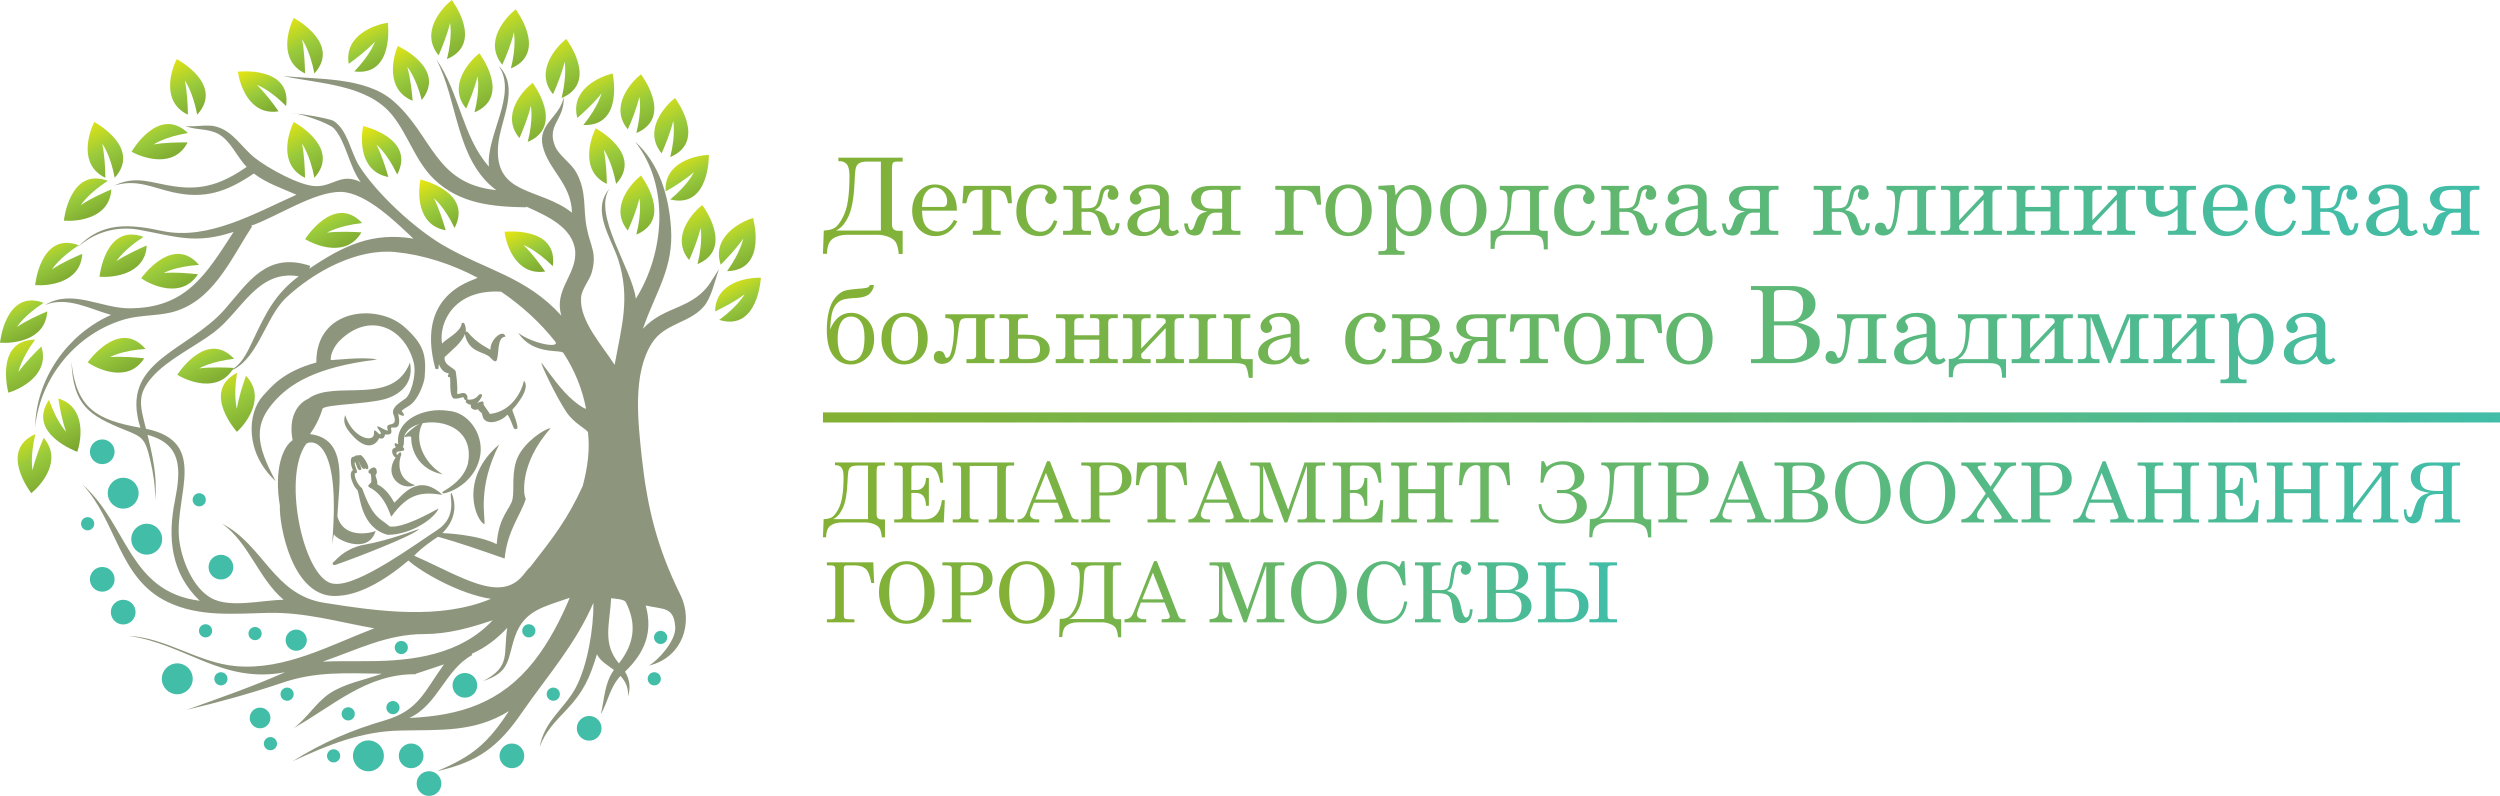 <svg xmlns="http://www.w3.org/2000/svg" xml:space="preserve" x="0px" y="0px" viewBox="0 0 29953 9537" xmlns:xlink="http://www.w3.org/1999/xlink">
 <defs>
   <linearGradient id="id0" gradientUnits="userSpaceOnUse" x1="8668.62" y1="2555.75" x2="9055.26" y2="3304.85">
    <stop offset="0" stop-color="#EBE70E"/>
    <stop offset="0.478" stop-color="#99CA3C"/>
    <stop offset="1" stop-color="#759F2E"/>
   </linearGradient>
   <linearGradient id="id1" gradientUnits="userSpaceOnUse" x1="8193.7" y1="2372.66" x2="8643.66" y2="3248.89">
    <stop offset="0" stop-color="#EBE70E"/>
    <stop offset="0.478" stop-color="#99CA3C"/>
    <stop offset="1" stop-color="#759F2E"/>
   </linearGradient>
   <linearGradient id="id2" gradientUnits="userSpaceOnUse" x1="7865.13" y1="1089.19" x2="8315.73" y2="1966.64">
    <stop offset="0" stop-color="#EBE70E"/>
    <stop offset="0.478" stop-color="#99CA3C"/>
    <stop offset="1" stop-color="#759F2E"/>
   </linearGradient>
   <linearGradient id="id3" gradientUnits="userSpaceOnUse" x1="6971.59" y1="836.364" x2="7333.37" y2="1559.91">
    <stop offset="0" stop-color="#EBE70E"/>
    <stop offset="0.478" stop-color="#99CA3C"/>
    <stop offset="1" stop-color="#759F2E"/>
   </linearGradient>
   <linearGradient id="id4" gradientUnits="userSpaceOnUse" x1="8062.94" y1="1846.63" x2="8396.24" y2="2513.24">
    <stop offset="0" stop-color="#EBE70E"/>
    <stop offset="0.478" stop-color="#99CA3C"/>
    <stop offset="1" stop-color="#759F2E"/>
   </linearGradient>
   <linearGradient id="id5" gradientUnits="userSpaceOnUse" x1="7460.3" y1="804.469" x2="7909.67" y2="1679.54">
    <stop offset="0" stop-color="#EBE70E"/>
    <stop offset="0.478" stop-color="#99CA3C"/>
    <stop offset="1" stop-color="#759F2E"/>
   </linearGradient>
   <linearGradient id="id6" gradientUnits="userSpaceOnUse" x1="6579.74" y1="388.953" x2="6999.07" y2="1250.92">
    <stop offset="0" stop-color="#EBE70E"/>
    <stop offset="0.478" stop-color="#99CA3C"/>
    <stop offset="1" stop-color="#759F2E"/>
   </linearGradient>
   <linearGradient id="id7" gradientUnits="userSpaceOnUse" x1="6168.72" y1="915.863" x2="6599.24" y2="1776.91">
    <stop offset="0" stop-color="#EBE70E"/>
    <stop offset="0.478" stop-color="#99CA3C"/>
    <stop offset="1" stop-color="#759F2E"/>
   </linearGradient>
   <linearGradient id="id8" gradientUnits="userSpaceOnUse" x1="5532.11" y1="562.453" x2="5962.05" y2="1422.33">
    <stop offset="0" stop-color="#EBE70E"/>
    <stop offset="0.478" stop-color="#99CA3C"/>
    <stop offset="1" stop-color="#759F2E"/>
   </linearGradient>
   <linearGradient id="id9" gradientUnits="userSpaceOnUse" x1="873.257" y1="1997.01" x2="1226.49" y2="2656.37">
    <stop offset="0" stop-color="#EBE70E"/>
    <stop offset="0.478" stop-color="#99CA3C"/>
    <stop offset="1" stop-color="#759F2E"/>
   </linearGradient>
   <linearGradient id="id10" gradientUnits="userSpaceOnUse" x1="532.09" y1="2767.75" x2="874.778" y2="3428.66">
    <stop offset="0" stop-color="#EBE70E"/>
    <stop offset="0.478" stop-color="#99CA3C"/>
    <stop offset="1" stop-color="#759F2E"/>
   </linearGradient>
   <linearGradient id="id11" gradientUnits="userSpaceOnUse" x1="150.817" y1="5124.45" x2="581.338" y2="5985.49">
    <stop offset="0" stop-color="#EBE70E"/>
    <stop offset="0.478" stop-color="#99CA3C"/>
    <stop offset="1" stop-color="#759F2E"/>
   </linearGradient>
   <linearGradient id="id12" gradientUnits="userSpaceOnUse" x1="74.129" y1="4014.88" x2="458.375" y2="4759.32">
    <stop offset="0" stop-color="#EBE70E"/>
    <stop offset="0.478" stop-color="#99CA3C"/>
    <stop offset="1" stop-color="#759F2E"/>
   </linearGradient>
   <linearGradient id="id13" gradientUnits="userSpaceOnUse" x1="1309.09" y1="2666.61" x2="1640.83" y2="3330.12">
    <stop offset="0" stop-color="#EBE70E"/>
    <stop offset="0.478" stop-color="#99CA3C"/>
    <stop offset="1" stop-color="#759F2E"/>
   </linearGradient>
   <linearGradient id="id14" gradientUnits="userSpaceOnUse" x1="484.223" y1="4709.59" x2="868.208" y2="5477.56">
    <stop offset="0" stop-color="#EBE70E"/>
    <stop offset="0.478" stop-color="#99CA3C"/>
    <stop offset="1" stop-color="#759F2E"/>
   </linearGradient>
   <linearGradient id="id15" gradientUnits="userSpaceOnUse" x1="111.535" y1="3457.59" x2="454.243" y2="4118.51">
    <stop offset="0" stop-color="#EBE70E"/>
    <stop offset="0.478" stop-color="#99CA3C"/>
    <stop offset="1" stop-color="#759F2E"/>
   </linearGradient>
   <linearGradient id="id16" gradientUnits="userSpaceOnUse" x1="1841.41" y1="2825.44" x2="2234.04" y2="3561.62">
    <stop offset="0" stop-color="#EBE70E"/>
    <stop offset="0.478" stop-color="#99CA3C"/>
    <stop offset="1" stop-color="#759F2E"/>
   </linearGradient>
   <linearGradient id="id17" gradientUnits="userSpaceOnUse" x1="1199.97" y1="3832.93" x2="1592.6" y2="4569.12">
    <stop offset="0" stop-color="#EBE70E"/>
    <stop offset="0.478" stop-color="#99CA3C"/>
    <stop offset="1" stop-color="#759F2E"/>
   </linearGradient>
   <linearGradient id="id18" gradientUnits="userSpaceOnUse" x1="5955.96" y1="27.219" x2="6406.56" y2="904.668">
    <stop offset="0" stop-color="#EBE70E"/>
    <stop offset="0.478" stop-color="#99CA3C"/>
    <stop offset="1" stop-color="#759F2E"/>
   </linearGradient>
   <linearGradient id="id19" gradientUnits="userSpaceOnUse" x1="5202.34" y1="-75.942" x2="5632.28" y2="783.932">
    <stop offset="0" stop-color="#EBE70E"/>
    <stop offset="0.478" stop-color="#99CA3C"/>
    <stop offset="1" stop-color="#759F2E"/>
   </linearGradient>
   <linearGradient id="id20" gradientUnits="userSpaceOnUse" x1="4782.93" y1="484.445" x2="5189.39" y2="1273.46">
    <stop offset="0" stop-color="#EBE70E"/>
    <stop offset="0.478" stop-color="#99CA3C"/>
    <stop offset="1" stop-color="#759F2E"/>
   </linearGradient>
   <linearGradient id="id21" gradientUnits="userSpaceOnUse" x1="4261.3" y1="243.9" x2="4588.55" y2="945.158">
    <stop offset="0" stop-color="#EBE70E"/>
    <stop offset="0.478" stop-color="#99CA3C"/>
    <stop offset="1" stop-color="#759F2E"/>
   </linearGradient>
   <linearGradient id="id22" gradientUnits="userSpaceOnUse" x1="3018.48" y1="766.639" x2="3326.2" y2="1405.74">
    <stop offset="0" stop-color="#EBE70E"/>
    <stop offset="0.478" stop-color="#99CA3C"/>
    <stop offset="1" stop-color="#759F2E"/>
   </linearGradient>
   <linearGradient id="id23" gradientUnits="userSpaceOnUse" x1="2566.84" y1="4380.53" x2="3030.48" y2="5259">
    <stop offset="0" stop-color="#EBE70E"/>
    <stop offset="0.478" stop-color="#99CA3C"/>
    <stop offset="1" stop-color="#759F2E"/>
   </linearGradient>
   <linearGradient id="id24" gradientUnits="userSpaceOnUse" x1="6213.98" y1="2687.43" x2="6520.69" y2="3324.41">
    <stop offset="0" stop-color="#EBE70E"/>
    <stop offset="0.478" stop-color="#99CA3C"/>
    <stop offset="1" stop-color="#759F2E"/>
   </linearGradient>
   <linearGradient id="id25" gradientUnits="userSpaceOnUse" x1="7459.69" y1="2018.06" x2="7910.28" y2="2895.5">
    <stop offset="0" stop-color="#EBE70E"/>
    <stop offset="0.478" stop-color="#99CA3C"/>
    <stop offset="1" stop-color="#759F2E"/>
   </linearGradient>
   <linearGradient id="id26" gradientUnits="userSpaceOnUse" x1="7120.19" y1="1459.93" x2="7541.79" y2="2279.69">
    <stop offset="0" stop-color="#EBE70E"/>
    <stop offset="0.478" stop-color="#99CA3C"/>
    <stop offset="1" stop-color="#759F2E"/>
   </linearGradient>
   <linearGradient id="id27" gradientUnits="userSpaceOnUse" x1="3513.2" y1="146.221" x2="3914.62" y2="949.038">
    <stop offset="0" stop-color="#EBE70E"/>
    <stop offset="0.478" stop-color="#99CA3C"/>
    <stop offset="1" stop-color="#759F2E"/>
   </linearGradient>
   <linearGradient id="id28" gradientUnits="userSpaceOnUse" x1="1732.29" y1="1277.14" x2="2095.01" y2="2002.58">
    <stop offset="0" stop-color="#EBE70E"/>
    <stop offset="0.478" stop-color="#99CA3C"/>
    <stop offset="1" stop-color="#759F2E"/>
   </linearGradient>
   <linearGradient id="id29" gradientUnits="userSpaceOnUse" x1="4465.08" y1="1457" x2="4823.44" y2="2173.74">
    <stop offset="0" stop-color="#EBE70E"/>
    <stop offset="0.478" stop-color="#99CA3C"/>
    <stop offset="1" stop-color="#759F2E"/>
   </linearGradient>
   <linearGradient id="id30" gradientUnits="userSpaceOnUse" x1="5152.45" y1="2098.06" x2="5509.67" y2="2812.5">
    <stop offset="0" stop-color="#EBE70E"/>
    <stop offset="0.478" stop-color="#99CA3C"/>
    <stop offset="1" stop-color="#759F2E"/>
   </linearGradient>
   <linearGradient id="id31" gradientUnits="userSpaceOnUse" x1="3508.42" y1="1384.72" x2="3919.4" y2="2206.63">
    <stop offset="0" stop-color="#EBE70E"/>
    <stop offset="0.478" stop-color="#99CA3C"/>
    <stop offset="1" stop-color="#759F2E"/>
   </linearGradient>
   <linearGradient id="id32" gradientUnits="userSpaceOnUse" x1="3813.2" y1="2336.18" x2="4180.4" y2="3070.57">
    <stop offset="0" stop-color="#EBE70E"/>
    <stop offset="0.478" stop-color="#99CA3C"/>
    <stop offset="1" stop-color="#759F2E"/>
   </linearGradient>
   <linearGradient id="id33" gradientUnits="userSpaceOnUse" x1="2296.92" y1="3970.88" x2="2631.75" y2="4688.38">
    <stop offset="0" stop-color="#EBE70E"/>
    <stop offset="0.478" stop-color="#99CA3C"/>
    <stop offset="1" stop-color="#759F2E"/>
   </linearGradient>
   <linearGradient id="id34" gradientUnits="userSpaceOnUse" x1="2110.55" y1="638.799" x2="2512.53" y2="1442.78">
    <stop offset="0" stop-color="#EBE70E"/>
    <stop offset="0.478" stop-color="#99CA3C"/>
    <stop offset="1" stop-color="#759F2E"/>
   </linearGradient>
   <linearGradient id="id35" gradientUnits="userSpaceOnUse" x1="1110.78" y1="1384.62" x2="1533.58" y2="2206.74">
    <stop offset="0" stop-color="#EBE70E"/>
    <stop offset="0.478" stop-color="#99CA3C"/>
    <stop offset="1" stop-color="#759F2E"/>
   </linearGradient>
   <linearGradient id="id36" gradientUnits="userSpaceOnUse" x1="8673.71" y1="3323.78" x2="9010.85" y2="3973.96">
    <stop offset="0" stop-color="#EBE70E"/>
    <stop offset="0.478" stop-color="#99CA3C"/>
    <stop offset="1" stop-color="#759F2E"/>
   </linearGradient>
     <linearGradient id="id37" gradientUnits="userSpaceOnUse" x1="9860.37" y1="2471.08" x2="28257.1" y2="2471.08">
      <stop offset="0" stop-color="#84B134"/>
      <stop offset="1" stop-color="#41BDA8"/>
     </linearGradient>
     <linearGradient id="id38" gradientUnits="userSpaceOnUse" x1="9906.44" y1="3400.65" x2="29706.2" y2="3400.65">
      <stop offset="0" stop-color="#84B134"/>
      <stop offset="1" stop-color="#41BDA8"/>
     </linearGradient>
     <linearGradient id="id39" gradientUnits="userSpaceOnUse" x1="9860.37" y1="6500.19" x2="29475.5" y2="6500.19">
      <stop offset="0" stop-color="#84B134"/>
      <stop offset="1" stop-color="#41BDA8"/>
     </linearGradient>
     <linearGradient id="id40" gradientUnits="userSpaceOnUse" x1="11969.7" y1="7178.89" x2="19373.2" y2="7178.89">
      <stop offset="0" stop-color="#84B134"/>
      <stop offset="1" stop-color="#41BDA8"/>
     </linearGradient>
    <linearGradient id="id41" gradientUnits="userSpaceOnUse" x1="9860.39" y1="5001.28" x2="29953.3" y2="5001.28">
     <stop offset="0" stop-color="#84B134"/>
     <stop offset="1" stop-color="#41BDA8"/>
    </linearGradient>
 </defs>
 <g id="Слой_x0020_1">
  <path id="XMLID_55_" fill="#8D967D" d="M8526 3364c-218,351 -557,288 -823,575 151,-441 372,-723 336,-1216 -27,-378 -139,-765 -430,-1026 421,533 351,1338 9,1882 -39,-345 -526,-1019 -314,-1319 -227,254 18,590 103,850 148,463 39,805 -43,1262 -142,-227 -423,-526 -402,-805 6,-103 100,-206 127,-299 67,-239 -15,-315 -58,-533 -48,-236 3,-429 -124,-665 -60,-112 -208,-206 -254,-312 -112,-263 115,-321 100,-596 -39,239 -312,321 -251,587 67,287 342,448 351,799 -387,-306 -941,-197 -884,-817 28,-297 264,-681 7,-941 229,342 -155,829 -118,1207 -321,-363 -354,-896 -633,-1289 266,502 230,1201 720,1570 -744,-75 -762,-665 -1240,-1074 -333,-284 -902,-251 -1313,-293 438,94 1013,100 1310,472 193,242 272,544 499,765 306,294 699,330 1104,336l0 -9c233,106 566,245 587,542 15,278 -260,456 -166,765 -424,-469 -908,-545 -1422,-847 -339,-200 -790,-614 -1002,-950 -102,-164 -136,-427 -305,-536 -46,-30 -481,-106 -496,-84 27,-34 441,109 499,172 148,163 178,448 321,644 -236,-114 -327,55 -539,49 -191,-3 -578,-218 -729,-339 -161,-127 -257,-318 -466,-375 -118,-30 -245,9 -366,-6 124,51 263,27 387,91 154,78 230,281 348,399 -284,194 -520,284 -865,233 -270,-36 -457,-139 -723,-9 263,-82 447,21 701,79 382,87 648,-4 972,-224 154,118 339,178 511,254 -490,218 -1059,550 -1604,435 -381,-81 -729,-121 -1022,200 199,-187 475,-263 741,-215 445,82 675,176 1132,25 -333,514 -569,913 -1244,916 -339,3 -696,-239 -1016,-39 263,-109 538,48 792,118 -526,233 -901,768 -910,1346 60,-599 499,-1131 1080,-1295 175,-48 363,-39 538,-78 506,-118 717,-627 981,-1032l-13 -9c303,-103 757,-412 1081,-406 302,10 662,370 865,560 -496,-82 -844,88 -1247,360l12 -33c-526,-176 -744,200 -1028,523 -451,509 -1262,615 -1008,1416 -520,-93 -768,-230 -826,-789 21,517 206,641 645,817 214,84 239,108 299,360 37,157 61,311 58,475 30,-264 -28,-524 -91,-778 421,112 399,424 330,781 -91,447 -52,874 296,1207 -853,-109 -859,-914 -1407,-1395 415,439 433,1129 1023,1410 378,182 799,139 1204,130 448,-9 835,109 1271,185 -530,202 -1071,505 -1658,453 -451,-39 -835,-341 -1289,-363 690,97 1126,581 1879,436 -384,170 -784,309 -1180,451 384,-91 759,-194 1135,-321 411,-142 771,-118 1204,-112 -209,76 -445,115 -630,239 -163,112 -266,294 -426,412 469,-261 868,-651 1464,-645l0 -6c109,-36 221,-72 336,-112 -236,327 -303,551 -702,669 -405,118 -753,266 -1113,493 417,-194 823,-360 1289,-369 475,-12 883,27 1304,-233 -258,393 -439,542 -863,720 487,-109 735,-287 1023,-708 302,-436 638,-811 853,-1310 3,300 -69,753 -215,1023 -139,254 -375,393 -429,705 69,-191 190,-306 326,-451 200,-212 273,-375 360,-660 43,88 134,133 203,188 -115,163 -112,345 -157,532 88,-154 109,-326 236,-460 66,70 100,155 88,249 36,-100 24,-209 -34,-300 233,-224 339,-469 248,-793 215,49 339,12 354,260 10,158 -199,394 -317,460 402,-93 544,-517 375,-856 -272,-551 -393,-1029 -460,-1649 -42,-408 -115,-989 124,-1361 151,-236 445,-236 617,-433 97,-109 136,-318 185,-451 0,0 -33,49 -88,139 -30,43 55,-90 0,0zm-4644 3858c-605,-97 -723,-690 -1219,-947 323,233 432,654 735,911 -257,3 -639,103 -863,-18 -230,-124 -366,-478 -390,-720 -48,-521 357,-1156 -396,-1311 -70,-275 -112,-405 72,-617 185,-212 518,-369 742,-538 335,-254 520,-754 1016,-672 -287,215 -399,451 -547,765 -76,161 -146,321 -321,385 372,-97 457,-651 717,-893 333,-311 847,-593 1310,-547 334,33 670,142 980,305 45,23 -763,132 -502,1091 5,3 20,15 38,-1 1,-14 2,-30 3,-48 6,-14 17,87 117,107 15,4 -17,15 -6,40 7,5 10,6 19,4 20,-1 -15,220 49,257 33,5 69,-3 98,-14 0,-1 20,-2 24,4 4,21 11,28 18,27 13,0 3,23 6,27 2,3 28,30 54,29 15,0 -13,35 31,55 24,10 34,10 55,0 7,-4 19,29 48,44 9,6 7,47 27,73 66,85 231,11 278,-48 20,-13 73,146 80,156 19,24 35,11 42,5 20,-21 -61,-220 -60,-222 29,-31 227,-253 141,-350 -29,133 -148,370 -410,399 1,-13 -82,-109 -76,-124 6,-14 1,-29 -17,-26 -23,1 -67,24 -61,21 17,-9 60,-75 61,-87 2,-30 -20,-22 -29,-20 -11,3 -48,79 -145,62 0,0 -1,-27 -1,-32 0,-3 0,-6 -1,-8 -1,-5 -5,-12 -12,-21 -35,-42 -91,11 -111,-10 12,-90 -14,-249 -15,-257 1,-50 -151,-74 -133,-181 82,-79 205,-170 241,-274 48,233 242,206 307,283 2,-1 52,64 72,36 35,-61 0,-287 108,-288 -24,-102 -187,35 -180,157 -20,-16 -162,-75 -272,-212 -6,-8 -24,-6 -24,-7 5,-32 -2,-65 -18,-99 -7,-11 -31,-3 -31,5 -13,103 -187,181 -235,239 -42,-246 141,-657 708,-622 249,169 472,373 649,599 61,81 -263,29 -443,-105 179,276 522,191 541,242 136,206 225,431 270,663 4,20 -132,-61 -252,-191 -148,-160 -286,-377 -283,-352 4,31 165,380 298,583 97,147 257,211 261,249 23,201 -2,409 -63,639 -181,397 -354,619 -626,967 -29,24 -58,66 -88,102 -276,336 -727,23 -1306,-233 94,-99 239,-198 286,-227 248,69 499,157 798,261 33,-342 199,-528 254,-717 -24,-10 -94,-406 298,-845 -74,6 -304,160 -390,338 -86,179 -43,388 -67,510 -23,121 -165,198 -190,542 -226,-117 -647,-134 -650,-133 -9,4 231,-190 109,-484 -43,22 91,278 -175,450 -247,159 -938,672 -1227,642 -357,-11 -638,-1264 -341,-1675 30,-41 430,-136 311,1197 9,-41 16,-81 23,-120 2,56 406,267 500,-36 -18,14 -380,119 -459,-176 18,-390 137,-927 -328,-984 92,-132 124,-221 152,-308 66,-49 521,-51 741,-110 101,-27 365,-134 305,-440 -204,537 -902,196 -1221,436 -116,51 -241,208 -185,495 -116,76 -226,348 -153,785 -11,208 140,1128 697,1080 56,-5 352,-6 843,-423 161,143 613,401 989,459 -615,255 -1355,149 -2000,47 -106,-15 109,18 0,0zm532 699c-181,3 -366,-3 -547,6 420,-145 771,-330 1216,-330 281,0 554,-75 820,-166 -384,414 -962,490 -1489,490 -90,0 179,0 0,0zm1985 0c-393,499 -883,654 -1495,681 345,-158 430,-581 754,-754l-6 -15c163,-72 302,-178 426,-311 -51,311 49,463 -290,638 333,-109 287,-257 384,-539 112,-314 351,-351 654,-459 -112,269 -248,529 -427,759 -85,109 85,-109 0,0zm1098 -708c137,269 100,502 -81,735 -203,-239 -109,-472 -94,-780 36,3 160,12 175,45 52,100 0,-3 0,0z"/>
  <path id="XMLID_6_" fill="url(#id0)" d="M9022 2611c-142,45 -499,221 -387,560 76,-76 191,-197 269,-312 0,0 -27,158 -193,390 490,-12 311,-638 311,-638z"/>
  <path id="XMLID_5_" fill="url(#id1)" d="M8414 2457c-118,91 -384,387 -157,659 42,-96 106,-248 136,-384 0,0 33,154 -36,433 450,-191 57,-708 57,-708z"/>
  <path id="XMLID_8_" fill="url(#id2)" d="M8087 1174c-118,94 -387,387 -160,663 45,-100 106,-252 139,-388 0,0 33,158 -36,433 451,-191 57,-708 57,-708z"/>
  <path id="XMLID_13_" fill="url(#id3)" d="M7340 880c-145,34 -514,188 -423,533 81,-70 202,-182 290,-294 0,0 -39,158 -218,379 490,18 351,-618 351,-618z"/>
  <path id="XMLID_11_" fill="url(#id4)" d="M8493 1855c-148,6 -539,84 -518,438 94,-51 233,-139 339,-230 0,0 -66,146 -284,327 475,115 463,-535 463,-535z"/>
  <path id="XMLID_7_" fill="url(#id5)" d="M7679 890c-115,90 -384,387 -157,659 45,-97 105,-251 139,-387 0,0 33,157 -37,432 451,-190 55,-704 55,-704z"/>
  <path id="XMLID_12_" fill="url(#id6)" d="M6783 466c-115,94 -384,387 -157,663 45,-100 106,-252 139,-388 0,0 30,158 -36,433 451,-191 54,-708 54,-708z"/>
  <path id="XMLID_26_" fill="url(#id7)" d="M6381 992c-118,94 -387,388 -157,663 42,-100 105,-251 136,-387 0,0 33,157 -37,432 451,-190 58,-708 58,-708z"/>
  <path id="XMLID_17_" fill="url(#id8)" d="M5743 638c-118,94 -385,388 -158,663 43,-100 106,-251 136,-387 0,0 34,157 -36,432 451,-190 58,-708 58,-708z"/>
  <path id="XMLID_27_" fill="url(#id9)" d="M765 2644c152,12 548,-21 569,-375 -100,43 -248,109 -366,188 0,0 85,-136 324,-291 -460,-169 -527,478 -527,478z"/>
  <path id="XMLID_29_" fill="url(#id10)" d="M421 3416c148,12 544,-21 565,-375 -100,42 -248,109 -363,187 0,0 82,-136 321,-290 -460,-170 -523,478 -523,478z"/>
  <path id="XMLID_38_" fill="url(#id11)" d="M375 5909c115,-94 381,-393 148,-663 -42,97 -102,251 -133,388 0,0 -33,-158 34,-433 -448,197 -49,708 -49,708z"/>
  <path id="XMLID_37_" fill="url(#id12)" d="M100 4705c142,-43 502,-215 396,-554 -78,76 -193,191 -275,306 0,0 30,-158 200,-388 -491,6 -321,636 -321,636z"/>
  <path id="XMLID_30_" fill="url(#id13)" d="M1192 3316c148,12 548,-21 566,-375 -97,42 -248,112 -363,187 0,0 85,-136 324,-290 -460,-169 -527,478 -527,478z"/>
  <path id="XMLID_39_" fill="url(#id14)" d="M926 5413c48,-139 112,-533 -227,-639 15,106 45,267 94,400 0,0 -112,-115 -206,-384 -272,405 339,623 339,623z"/>
  <path id="XMLID_36_" fill="url(#id15)" d="M0 4106c148,12 545,-21 566,-375 -100,42 -248,108 -363,187 0,0 81,-136 320,-290 -459,-170 -523,478 -523,478z"/>
  <path id="XMLID_34_" fill="url(#id16)" d="M1691 3334c124,85 487,251 681,-48 -109,-12 -272,-27 -411,-15 0,0 139,-79 423,-97 -318,-372 -693,160 -693,160z"/>
  <path id="XMLID_35_" fill="url(#id17)" d="M1050 4342c124,84 487,251 678,-49 -106,-12 -270,-24 -409,-15 0,0 139,-79 424,-97 -318,-372 -693,161 -693,161z"/>
  <path id="XMLID_16_" fill="url(#id18)" d="M6178 112c-118,94 -387,387 -160,663 45,-100 109,-252 139,-388 0,0 33,158 -36,433 451,-191 57,-708 57,-708z"/>
  <path id="XMLID_14_" fill="url(#id19)" d="M5413 0c-118,94 -384,387 -158,663 43,-100 106,-252 137,-388 0,0 33,158 -37,433 451,-191 58,-708 58,-708z"/>
  <path id="XMLID_20_" fill="url(#id20)" d="M4765 551c-57,136 -151,523 179,656 -9,-109 -27,-272 -64,-405 0,0 103,121 173,396 305,-381 -288,-647 -288,-647z"/>
  <path id="XMLID_19_" fill="url(#id21)" d="M4647 272c-145,21 -526,143 -469,493 88,-63 218,-163 315,-266 0,0 -51,152 -248,357 484,61 402,-584 402,-584z"/>
  <path id="XMLID_22_" fill="url(#id22)" d="M2850 859c21,149 136,530 487,475 -60,-90 -160,-221 -260,-317 0,0 151,51 351,254 67,-487 -578,-412 -578,-412z"/>
  <path id="XMLID_41_" fill="url(#id23)" d="M2838 5174c112,-100 354,-415 109,-672 -36,103 -88,257 -109,396 0,0 -45,-154 3,-432 -436,224 -3,708 -3,708z"/>
  <path id="XMLID_25_" fill="url(#id24)" d="M6045 2777c18,149 136,530 487,476 -63,-88 -160,-221 -260,-318 0,0 148,54 351,254 67,-484 -578,-412 -578,-412z"/>
  <path id="XMLID_10_" fill="url(#id25)" d="M7679 2103c-115,91 -384,387 -157,659 45,-96 105,-248 139,-384 0,0 33,154 -37,433 451,-191 55,-708 55,-708z"/>
  <path id="XMLID_9_" fill="url(#id26)" d="M7137 1537c-66,133 -187,514 133,666 0,-106 -9,-270 -36,-409 0,0 94,130 148,409 330,-360 -245,-666 -245,-666z"/>
  <path id="XMLID_18_" fill="url(#id27)" d="M3519 215c-67,133 -185,511 136,665 -3,-108 -9,-272 -36,-408 0,0 93,127 148,408 327,-363 -248,-665 -248,-665z"/>
  <path id="XMLID_24_" fill="url(#id28)" d="M1576 1818c133,73 509,206 672,-112 -109,0 -272,0 -408,25 0,0 130,-91 411,-137 -351,-338 -675,224 -675,224z"/>
  <path id="XMLID_31_" fill="url(#id29)" d="M4351 1510c-30,148 -49,544 302,611 -30,-106 -78,-260 -142,-387 0,0 127,100 248,357 227,-436 -408,-581 -408,-581z"/>
  <path id="XMLID_32_" fill="url(#id30)" d="M5038 2151c-31,145 -49,545 302,608 -30,-103 -79,-260 -142,-384 0,0 127,100 248,357 227,-436 -408,-581 -408,-581z"/>
  <path id="XMLID_23_" fill="url(#id31)" d="M3519 1461c-67,137 -185,515 136,669 -3,-109 -9,-272 -36,-408 0,0 93,127 148,408 327,-363 -248,-669 -248,-669z"/>
  <path id="XMLID_33_" fill="url(#id32)" d="M3655 2865c127,76 496,227 675,-81 -109,-7 -273,-13 -412,3 0,0 136,-82 421,-115 -336,-357 -684,193 -684,193z"/>
  <path id="XMLID_40_" fill="url(#id33)" d="M2124 4490c127,79 496,227 675,-82 -109,-6 -273,-12 -412,6 0,0 136,-84 418,-115 -333,-357 -681,191 -681,191z"/>
  <path id="XMLID_21_" fill="url(#id34)" d="M2118 708c-70,133 -188,514 133,666 0,-106 -9,-273 -36,-409 0,0 94,130 148,409 330,-363 -245,-666 -245,-666z"/>
  <path id="XMLID_28_" fill="url(#id35)" d="M1129 1461c-67,137 -188,515 133,669 0,-109 -9,-272 -37,-408 0,0 97,127 149,408 329,-363 -245,-669 -245,-669z"/>
  <path id="XMLID_4_" fill="url(#id36)" d="M9116 3328c-151,-6 -545,49 -548,403 97,-46 243,-121 354,-206 0,0 -75,139 -305,308 466,143 499,-505 499,-505z"/>
  <circle id="XMLID_2_" fill="#41BDA8" cx="1476" cy="5909" r="185"/>
  <circle id="XMLID_43_" fill="#41BDA8" cx="1758" cy="6460" r="185"/>
  <circle id="XMLID_50_" fill="#41BDA8" cx="4414" cy="9056" r="185"/>
  <circle id="XMLID_47_" fill="#41BDA8" cx="2124" cy="8133" r="185"/>
  <circle id="XMLID_44_" fill="#41BDA8" cx="1225" cy="6941" r="148"/>
  <circle id="XMLID_46_" fill="#41BDA8" cx="1476" cy="7334" r="148"/>
  <circle id="XMLID_48_" fill="#41BDA8" cx="3056" cy="7591" r="79"/>
  <circle id="XMLID_71_" fill="#41BDA8" cx="3549" cy="7670" r="127"/>
  <circle id="XMLID_67_" fill="#41BDA8" cx="2387" cy="5988" r="79"/>
  <circle id="XMLID_52_" fill="#41BDA8" cx="2463" cy="7558" r="79"/>
  <circle id="XMLID_68_" fill="#41BDA8" cx="6336" cy="7558" r="79"/>
  <circle id="XMLID_64_" fill="#41BDA8" cx="6629" cy="8317" r="79"/>
  <circle id="XMLID_73_" fill="#41BDA8" cx="7839" cy="8133" r="79"/>
  <circle id="XMLID_72_" fill="#41BDA8" cx="7915" cy="7637" r="79"/>
  <circle id="XMLID_53_" fill="#41BDA8" cx="1050" cy="6275" r="79"/>
  <circle id="XMLID_66_" fill="#41BDA8" cx="3440" cy="8317" r="79"/>
  <circle id="XMLID_60_" fill="#41BDA8" cx="4708" cy="8478" r="79"/>
  <circle id="XMLID_56_" fill="#41BDA8" cx="2647" cy="8133" r="79"/>
  <circle id="XMLID_70_" fill="#41BDA8" cx="4808" cy="7758" r="79"/>
  <circle id="XMLID_62_" fill="#41BDA8" cx="4172" cy="8553" r="79"/>
  <circle id="XMLID_74_" fill="#41BDA8" cx="3997" cy="9056" r="79"/>
  <circle id="XMLID_69_" fill="#41BDA8" cx="3240" cy="8910" r="79"/>
  <circle id="XMLID_49_" fill="#41BDA8" cx="3116" cy="8602" r="124"/>
  <circle id="XMLID_45_" fill="#41BDA8" cx="2647" cy="6795" r="148"/>
  <circle id="XMLID_63_" fill="#41BDA8" cx="4926" cy="9056" r="148"/>
  <circle id="XMLID_51_" fill="#41BDA8" cx="6133" cy="9056" r="148"/>
  <circle id="XMLID_65_" fill="#41BDA8" cx="7059" cy="8726" r="148"/>
  <circle id="XMLID_61_" fill="#41BDA8" cx="5570" cy="8211" r="148"/>
  <circle id="XMLID_75_" fill="#41BDA8" cx="5140" cy="9388" r="148"/>
  <circle id="XMLID_76_" fill="#41BDA8" cx="1225" cy="5413" r="148"/>
  <g id="_1039273552">
   <g>
    <path fill="url(#id37)" fill-rule="nonzero" d="M10815 2765l0 278 -47 0c-4,-47 -13,-88 -26,-122 -14,-35 -44,-61 -89,-80 -46,-19 -92,-28 -138,-28l-366 0c-69,0 -126,16 -171,47 -45,32 -68,92 -70,181l-48 0 10 -279c53,-2 95,-12 126,-29 31,-18 63,-57 96,-118 34,-61 56,-133 68,-216 12,-83 18,-179 18,-289 0,-68 -10,-114 -31,-140 -20,-26 -50,-39 -89,-39l-13 0 0 -42 770 0 0 47 -69 0c-23,0 -39,5 -47,15 -8,10 -12,34 -12,71l0 664c0,53 25,79 74,79l54 0zm-261 -3l0 -826 -158 0c-51,0 -86,7 -106,22 -20,14 -33,35 -38,62 -6,27 -10,85 -14,172 -8,182 -32,317 -74,404 -42,88 -92,143 -149,166l539 0zm911 -238l-418 0c2,89 19,152 50,189 36,41 81,61 136,61 82,0 147,-46 197,-139l40 17c-60,118 -148,177 -263,177 -78,0 -144,-28 -198,-84 -53,-57 -80,-129 -80,-217 0,-95 26,-172 79,-230 53,-59 117,-88 194,-88 57,0 106,14 147,44 41,29 72,71 93,125 15,38 22,86 23,145zm-418 -45l253 0c15,0 27,-5 35,-16 8,-10 13,-27 13,-51 0,-46 -15,-85 -43,-117 -29,-32 -62,-48 -101,-48 -43,0 -80,19 -110,58 -30,39 -46,97 -47,174zm531 -44l-47 0 14 -208 565 0 14 208 -47 0c-13,-70 -31,-114 -53,-133 -22,-19 -49,-28 -82,-28l-65 0 0 450c0,28 15,41 46,41l66 0 0 48 -333 0 0 -48 62 0c35,0 53,-17 53,-52l0 -439 -59 0c-36,0 -65,11 -86,33 -20,21 -36,64 -48,128zm1050 204l40 11c-32,120 -104,179 -215,179 -81,0 -147,-26 -199,-80 -52,-54 -77,-125 -77,-214 0,-103 28,-183 85,-240 56,-57 123,-85 200,-85 57,0 105,16 142,48 38,31 56,67 56,105 0,24 -7,43 -21,58 -14,16 -30,23 -50,23 -18,0 -34,-6 -47,-19 -13,-13 -20,-29 -20,-47 0,-18 7,-36 22,-52 7,-8 10,-14 10,-19 0,-12 -8,-24 -24,-35 -16,-11 -39,-17 -66,-17 -51,0 -90,18 -116,55 -37,54 -56,124 -56,212 0,83 16,146 50,189 33,43 76,65 127,65 72,0 124,-46 159,-137zm443 126l0 48 -334 0 0 -48 65 0c34,0 50,-14 50,-42l0 -407c0,-28 -15,-42 -45,-42l-66 0 0 -47 330 0 0 47 -59 0c-36,0 -54,17 -54,52l0 169 71 0c42,0 73,-8 92,-25 19,-17 33,-51 43,-102 9,-41 16,-70 23,-87 8,-16 21,-31 40,-44 19,-13 41,-19 67,-19 34,0 61,11 79,34 18,23 27,47 27,72 0,20 -6,36 -18,50 -11,13 -28,20 -50,20 -20,0 -36,-6 -46,-17 -10,-12 -15,-26 -15,-42 0,-14 3,-27 9,-39 7,-11 10,-17 10,-20 0,-5 -4,-8 -13,-8 -15,0 -28,6 -39,18 -11,12 -20,37 -27,74 -11,57 -23,94 -37,111 -13,17 -32,32 -57,47 78,11 126,45 145,103l28 83c12,36 25,54 41,54 19,0 32,-28 39,-83l45 0c-8,63 -22,103 -44,121 -22,17 -48,26 -80,26 -51,0 -84,-30 -101,-88l-28 -97c-18,-66 -59,-99 -122,-99l-82 0 0 172c0,21 4,35 10,43 7,8 19,12 36,12l67 0zm1034 -17l22 34c-31,32 -65,47 -102,47 -28,0 -52,-7 -72,-23 -19,-15 -36,-42 -51,-81 -40,42 -74,69 -104,84 -30,13 -66,20 -108,20 -59,0 -105,-13 -136,-38 -31,-26 -46,-59 -46,-100 0,-60 35,-111 106,-151 71,-40 166,-67 284,-80l0 -89c0,-31 -13,-58 -38,-80 -25,-23 -58,-34 -97,-34 -36,0 -67,8 -93,23 -19,11 -28,22 -28,33 0,6 5,16 15,29 12,17 18,32 18,45 0,19 -6,34 -18,46 -12,12 -28,18 -47,18 -21,0 -38,-7 -52,-22 -14,-14 -21,-32 -21,-54 0,-42 23,-79 70,-114 46,-34 107,-51 183,-51 69,0 122,15 159,45 37,30 55,67 55,110l0 320c0,28 5,49 14,62 9,14 21,21 35,21 17,0 34,-7 52,-20zm-207 -247c-105,14 -180,38 -224,71 -32,25 -49,60 -49,106 0,32 9,57 26,75 17,19 39,28 66,28 49,0 91,-19 127,-56 36,-38 54,-84 54,-141l0 -83zm288 176l45 0 4 20c7,40 19,59 35,59 15,0 28,-16 40,-50l23 -64c14,-39 32,-66 55,-80 23,-14 49,-23 78,-29 -66,-7 -115,-25 -146,-54 -32,-28 -48,-61 -48,-100 0,-42 19,-77 58,-107 38,-30 98,-45 179,-45l355 0 0 47 -61 0c-36,0 -54,17 -54,52l0 398c0,28 15,41 46,41l67 0 0 48 -333 0 0 -48 65 0c33,0 49,-17 49,-52l0 -165 -82 0c-55,0 -94,36 -115,107l-23 72c-11,35 -24,59 -40,73 -16,15 -41,22 -72,22 -28,0 -54,-9 -78,-25 -24,-16 -39,-57 -47,-120zm457 -176l0 -173c0,-36 -15,-54 -45,-54l-54 0c-66,0 -109,11 -128,33 -19,22 -29,49 -29,82 0,25 6,46 18,64 12,18 27,30 46,37 20,7 53,11 102,11l90 0zm969 264l0 48 -332 0 0 -48 61 0c35,0 52,-17 52,-52l0 -397c0,-28 -15,-42 -46,-42l-67 0 0 -47 534 0 15 226 -47 0c-21,-77 -44,-126 -67,-147 -23,-21 -61,-32 -115,-32l-47 0c-36,0 -54,17 -54,52l0 398c0,28 15,41 46,41l67 0zm544 -555c79,0 145,28 198,85 54,57 81,132 81,224 0,64 -12,119 -36,164 -24,45 -58,81 -103,107 -44,26 -92,39 -143,39 -76,0 -141,-28 -193,-86 -53,-57 -79,-132 -79,-223 0,-92 26,-166 79,-224 53,-57 118,-86 196,-86zm0 45c-47,0 -85,21 -115,63 -30,42 -45,109 -45,200 0,92 15,160 45,202 29,43 68,65 115,65 49,0 88,-22 118,-65 30,-42 46,-112 46,-209 0,-90 -15,-156 -45,-196 -30,-40 -70,-60 -119,-60zm549 -39c9,43 15,85 16,125 29,-45 59,-77 91,-96 31,-19 66,-29 103,-29 40,0 78,13 114,37 37,25 66,61 89,108 22,48 33,101 33,161 0,95 -27,173 -83,233 -46,49 -101,74 -165,74 -37,0 -70,-9 -99,-28 -30,-18 -56,-46 -79,-83l0 237c0,18 5,31 13,39 11,10 27,15 47,15l43 0 0 44 -313 0 0 -44 43 0c20,0 35,-4 45,-12 10,-8 15,-19 15,-31l0 -617c0,-28 -7,-49 -21,-61 -13,-11 -41,-18 -82,-19l0 -42 190 -11zm181 55c-45,0 -83,22 -115,66 -31,44 -47,108 -47,191 0,84 15,146 45,186 31,40 70,60 116,60 44,0 78,-17 102,-51 30,-45 45,-111 45,-198 0,-91 -13,-156 -41,-195 -27,-39 -62,-59 -105,-59zm645 -61c78,0 145,28 198,85 54,57 81,132 81,224 0,64 -12,119 -37,164 -23,45 -58,81 -102,107 -45,26 -92,39 -143,39 -76,0 -141,-28 -194,-86 -52,-57 -79,-132 -79,-223 0,-92 27,-166 80,-224 53,-57 118,-86 196,-86zm0 45c-47,0 -85,21 -115,63 -31,42 -45,109 -45,200 0,92 14,160 44,202 30,43 68,65 116,65 48,0 88,-22 118,-65 30,-42 45,-112 45,-209 0,-90 -15,-156 -44,-196 -30,-40 -70,-60 -119,-60zm1013 733l-47 0c0,-72 -10,-120 -31,-142 -21,-22 -59,-33 -114,-33l-311 0c-48,0 -82,12 -102,35 -21,23 -32,68 -32,134l-48 0 0 -219 11 1c49,0 93,-25 132,-73 40,-49 60,-147 60,-295 0,-55 -9,-89 -27,-102 -19,-13 -35,-20 -49,-20l-17 0 0 -47 583 0 0 47 -61 0c-35,0 -53,17 -53,52l0 398c0,28 15,41 46,41l60 0 0 223zm-575 -223l363 0 0 -452c0,-26 -15,-39 -46,-39l-54 0c-48,0 -80,9 -95,25 -16,17 -25,49 -27,96 -5,127 -21,216 -45,265 -24,50 -56,85 -96,105zm1103 -126l40 11c-32,120 -104,179 -215,179 -81,0 -147,-26 -199,-80 -51,-54 -77,-125 -77,-214 0,-103 28,-183 85,-240 56,-57 123,-85 200,-85 57,0 105,16 142,48 38,31 56,67 56,105 0,24 -7,43 -21,58 -14,16 -30,23 -50,23 -18,0 -34,-6 -47,-19 -13,-13 -20,-29 -20,-47 0,-18 8,-36 22,-52 7,-8 10,-14 10,-19 0,-12 -8,-24 -24,-35 -16,-11 -38,-17 -66,-17 -51,0 -90,18 -116,55 -37,54 -56,124 -56,212 0,83 17,146 50,189 33,43 76,65 127,65 72,0 124,-46 159,-137zm443 126l0 48 -334 0 0 -48 65 0c34,0 50,-14 50,-42l0 -407c0,-28 -15,-42 -45,-42l-66 0 0 -47 330 0 0 47 -59 0c-36,0 -54,17 -54,52l0 169 71 0c42,0 73,-8 92,-25 19,-17 33,-51 43,-102 9,-41 16,-70 23,-87 8,-16 21,-31 40,-44 19,-13 41,-19 67,-19 35,0 61,11 79,34 18,23 27,47 27,72 0,20 -6,36 -18,50 -11,13 -28,20 -50,20 -20,0 -36,-6 -46,-17 -10,-12 -15,-26 -15,-42 0,-14 3,-27 10,-39 6,-11 9,-17 9,-20 0,-5 -4,-8 -13,-8 -15,0 -28,6 -39,18 -11,12 -20,37 -27,74 -11,57 -23,94 -36,111 -14,17 -33,32 -58,47 78,11 126,45 145,103l28 83c12,36 26,54 41,54 19,0 33,-28 40,-83l44 0c-8,63 -22,103 -44,121 -22,17 -48,26 -80,26 -51,0 -84,-30 -101,-88l-28 -97c-18,-66 -59,-99 -122,-99l-82 0 0 172c0,21 4,35 10,43 7,8 19,12 36,12l67 0zm1034 -17l22 34c-31,32 -64,47 -102,47 -28,0 -52,-7 -72,-23 -19,-15 -36,-42 -51,-81 -40,42 -74,69 -104,84 -30,13 -66,20 -107,20 -60,0 -106,-13 -137,-38 -31,-26 -46,-59 -46,-100 0,-60 35,-111 106,-151 71,-40 166,-67 284,-80l0 -89c0,-31 -13,-58 -38,-80 -25,-23 -58,-34 -97,-34 -36,0 -67,8 -93,23 -19,11 -28,22 -28,33 0,6 5,16 15,29 12,17 18,32 18,45 0,19 -6,34 -18,46 -12,12 -28,18 -47,18 -21,0 -38,-7 -52,-22 -14,-14 -21,-32 -21,-54 0,-42 23,-79 70,-114 46,-34 107,-51 183,-51 69,0 123,15 159,45 37,30 55,67 55,110l0 320c0,28 5,49 14,62 9,14 21,21 36,21 16,0 33,-7 51,-20zm-207 -247c-105,14 -180,38 -223,71 -33,25 -50,60 -50,106 0,32 9,57 26,75 17,19 39,28 66,28 49,0 91,-19 127,-56 36,-38 54,-84 54,-141l0 -83zm288 176l45 0 4 20c7,40 19,59 35,59 15,0 28,-16 41,-50l22 -64c14,-39 32,-66 55,-80 23,-14 49,-23 78,-29 -66,-7 -114,-25 -146,-54 -32,-28 -48,-61 -48,-100 0,-42 19,-77 58,-107 38,-30 98,-45 179,-45l356 0 0 47 -62 0c-36,0 -54,17 -54,52l0 398c0,28 15,41 46,41l67 0 0 48 -333 0 0 -48 65 0c33,0 49,-17 49,-52l0 -165 -82 0c-55,0 -93,36 -115,107l-23 72c-10,35 -24,59 -40,73 -16,15 -40,22 -72,22 -28,0 -54,-9 -78,-25 -24,-16 -39,-57 -47,-120zm457 -176l0 -173c0,-36 -15,-54 -45,-54l-54 0c-66,0 -109,11 -128,33 -19,22 -29,49 -29,82 0,25 6,46 18,64 12,18 27,30 46,37 20,7 53,11 102,11l90 0zm973 264l0 48 -334 0 0 -48 65 0c33,0 50,-14 50,-42l0 -407c0,-28 -15,-42 -45,-42l-66 0 0 -47 330 0 0 47 -59 0c-36,0 -54,17 -54,52l0 169 71 0c42,0 73,-8 92,-25 19,-17 33,-51 43,-102 8,-41 16,-70 23,-87 7,-16 20,-31 39,-44 19,-13 42,-19 67,-19 35,0 62,11 80,34 18,23 27,47 27,72 0,20 -6,36 -18,50 -12,13 -28,20 -50,20 -21,0 -36,-6 -46,-17 -10,-12 -16,-26 -16,-42 0,-14 4,-27 10,-39 6,-11 10,-17 10,-20 0,-5 -5,-8 -13,-8 -16,0 -28,6 -39,18 -11,12 -20,37 -27,74 -11,57 -23,94 -37,111 -13,17 -32,32 -58,47 78,11 127,45 146,103l28 83c12,36 25,54 40,54 20,0 33,-28 40,-83l45 0c-8,63 -23,103 -44,121 -22,17 -49,26 -80,26 -51,0 -85,-30 -101,-88l-29 -97c-18,-66 -58,-99 -121,-99l-82 0 0 172c0,21 4,35 10,43 7,8 19,12 36,12l67 0zm543 -491l0 -47 588 0 0 47 -60 0c-36,0 -54,17 -54,52l0 398c0,28 16,41 46,41l67 0 0 48 -334 0 0 -48 62 0c36,0 53,-17 53,-52l0 -439 -111 0c-40,0 -65,10 -76,29 -11,19 -20,66 -28,140 -13,125 -27,209 -42,254 -14,44 -34,76 -60,96 -26,19 -56,29 -90,29 -29,0 -53,-8 -71,-22 -19,-15 -29,-35 -29,-60 0,-20 6,-37 17,-52 12,-14 27,-21 47,-21 36,0 58,17 68,52 6,21 14,31 24,31 10,0 19,-5 28,-14 9,-9 18,-32 29,-70 10,-38 17,-82 22,-132 5,-49 7,-87 7,-111 0,-61 -6,-102 -19,-121 -13,-19 -36,-28 -69,-28l-15 0zm1163 54l0 -25c-3,-19 -18,-29 -45,-29l-66 0 0 -47 330 0 0 47 -59 0c-36,0 -54,18 -54,53l0 397c0,28 16,41 46,41l67 0 0 48 -334 0 0 -48 62 0c35,0 53,-17 53,-52l0 -320 -293 310 0 21c0,28 15,41 45,41l68 0 0 48 -334 0 0 -48 62 0c35,0 53,-17 53,-52l0 -397c0,-28 -15,-42 -45,-42l-66 0 0 -47 330 0 0 47 -60 0c-35,0 -53,18 -53,53l0 311 293 -310zm802 205l-301 0 0 190c0,28 15,42 45,42l67 0 0 48 -334 0 0 -48 62 0c36,0 54,-17 54,-52l0 -397c0,-28 -15,-42 -45,-42l-67 0 0 -47 330 0 0 47 -59 0c-35,0 -53,17 -53,52l0 153 301 0 0 -163c0,-28 -16,-42 -46,-42l-66 0 0 -47 332 0 0 47 -60 0c-36,0 -54,17 -54,52l0 398c0,28 15,41 45,41l69 0 0 48 -336 0 0 -48 62 0c36,0 54,-17 54,-52l0 -180zm794 -205l0 -25c-3,-19 -18,-29 -44,-29l-67 0 0 -47 330 0 0 47 -59 0c-36,0 -53,18 -53,53l0 397c0,28 15,41 45,41l67 0 0 48 -334 0 0 -48 62 0c36,0 53,-17 53,-52l0 -320 -293 310 0 21c0,28 15,41 45,41l68 0 0 48 -334 0 0 -48 62 0c35,0 53,-17 53,-52l0 -397c0,-28 -15,-42 -45,-42l-66 0 0 -47 330 0 0 47 -60 0c-35,0 -53,18 -53,53l0 311 293 -310zm249 -54l0 -47 313 0 0 47 -51 0c-36,0 -54,17 -54,52l0 98c0,36 10,64 30,83 19,20 46,29 79,29 26,0 55,-7 86,-22 31,-15 56,-33 77,-56l0 -142c0,-28 -15,-42 -46,-42l-50 0 0 -47 315 0 0 47 -59 0c-36,0 -54,17 -54,52l0 398c0,28 15,41 45,41l68 0 0 48 -334 0 0 -48 62 0c35,0 53,-17 53,-52l0 -207c-63,61 -128,92 -198,92 -44,0 -86,-13 -123,-38 -38,-26 -57,-75 -57,-150l0 -94c0,-28 -15,-42 -46,-42l-56 0zm1319 250l-418 0c2,89 18,152 50,189 35,41 81,61 136,61 82,0 147,-46 197,-139l40 17c-61,118 -148,177 -263,177 -78,0 -144,-28 -198,-84 -53,-57 -80,-129 -80,-217 0,-95 26,-172 79,-230 52,-59 117,-88 194,-88 57,0 106,14 147,44 41,29 72,71 93,125 15,38 22,86 23,145zm-418 -45l253 0c15,0 27,-5 35,-16 8,-10 12,-27 12,-51 0,-46 -14,-85 -42,-117 -29,-32 -62,-48 -101,-48 -43,0 -80,19 -110,58 -30,39 -46,97 -47,174zm958 160l40 11c-33,120 -104,179 -215,179 -81,0 -148,-26 -199,-80 -52,-54 -78,-125 -78,-214 0,-103 29,-183 86,-240 56,-57 123,-85 199,-85 58,0 105,16 143,48 37,31 56,67 56,105 0,24 -7,43 -21,58 -14,16 -30,23 -50,23 -19,0 -35,-6 -48,-19 -13,-13 -19,-29 -19,-47 0,-18 7,-36 22,-52 7,-8 10,-14 10,-19 0,-12 -8,-24 -24,-35 -17,-11 -39,-17 -67,-17 -50,0 -89,18 -115,55 -38,54 -56,124 -56,212 0,83 16,146 50,189 33,43 75,65 127,65 71,0 124,-46 159,-137zm443 126l0 48 -334 0 0 -48 65 0c33,0 50,-14 50,-42l0 -407c0,-28 -15,-42 -45,-42l-66 0 0 -47 330 0 0 47 -59 0c-36,0 -54,17 -54,52l0 169 71 0c42,0 73,-8 92,-25 19,-17 33,-51 43,-102 8,-41 16,-70 23,-87 7,-16 20,-31 39,-44 19,-13 42,-19 67,-19 35,0 62,11 80,34 18,23 27,47 27,72 0,20 -6,36 -18,50 -12,13 -28,20 -50,20 -21,0 -36,-6 -46,-17 -10,-12 -16,-26 -16,-42 0,-14 4,-27 10,-39 6,-11 10,-17 10,-20 0,-5 -5,-8 -13,-8 -16,0 -28,6 -39,18 -11,12 -20,37 -27,74 -11,57 -23,94 -37,111 -13,17 -32,32 -58,47 79,11 127,45 146,103l28 83c12,36 25,54 40,54 20,0 33,-28 40,-83l45 0c-8,63 -23,103 -44,121 -22,17 -49,26 -80,26 -51,0 -85,-30 -101,-88l-29 -97c-18,-66 -58,-99 -121,-99l-82 0 0 172c0,21 4,35 10,43 7,8 19,12 36,12l67 0z"/>
    <path fill="url(#id38)" fill-rule="nonzero" d="M28946 2748l23 34c-31,32 -65,47 -102,47 -29,0 -53,-7 -72,-23 -20,-15 -37,-42 -51,-81 -40,42 -74,69 -104,84 -30,13 -66,20 -108,20 -60,0 -105,-13 -136,-38 -31,-26 -47,-59 -47,-100 0,-60 36,-111 107,-151 71,-40 166,-67 284,-80l0 -89c0,-31 -13,-58 -38,-80 -26,-23 -58,-34 -97,-34 -36,0 -67,8 -93,23 -19,11 -28,22 -28,33 0,6 5,16 15,29 12,17 18,32 18,45 0,19 -6,34 -18,46 -12,12 -28,18 -47,18 -21,0 -38,-7 -52,-22 -14,-14 -21,-32 -21,-54 0,-42 23,-79 70,-114 46,-34 107,-51 182,-51 70,0 123,15 160,45 37,30 55,67 55,110l0 320c0,28 4,49 14,62 9,14 21,21 35,21 16,0 34,-7 51,-20zm-206 -247c-105,14 -180,38 -224,71 -32,25 -49,60 -49,106 0,32 9,57 26,75 17,19 39,28 66,28 49,0 91,-19 127,-56 36,-38 54,-84 54,-141l0 -83zm288 176l45 0 4 20c7,40 19,59 35,59 15,0 28,-16 40,-50l23 -64c14,-39 32,-66 55,-80 23,-14 49,-23 78,-29 -66,-7 -115,-25 -147,-54 -31,-28 -47,-61 -47,-100 0,-42 19,-77 57,-107 39,-30 99,-45 180,-45l355 0 0 47 -61 0c-36,0 -54,17 -54,52l0 398c0,28 15,41 46,41l67 0 0 48 -333 0 0 -48 65 0c33,0 49,-17 49,-52l0 -165 -82 0c-55,0 -94,36 -116,107l-22 72c-11,35 -24,59 -40,73 -17,15 -41,22 -73,22 -27,0 -53,-9 -77,-25 -24,-16 -40,-57 -47,-120zm457 -176l0 -173c0,-36 -15,-54 -46,-54l-53 0c-66,0 -109,11 -128,33 -20,22 -29,49 -29,82 0,25 6,46 18,64 11,18 27,30 46,37 19,7 53,11 102,11l90 0zm-19062 914l48 0c-5,43 -24,78 -55,107 -32,28 -84,44 -156,48 -77,3 -131,10 -163,21 -32,11 -59,31 -82,59 -22,29 -38,64 -48,106 -9,43 -17,107 -22,192 55,-133 140,-200 252,-200 73,0 137,27 193,82 55,54 83,131 83,229 0,98 -28,174 -85,228 -57,53 -122,80 -194,80 -86,0 -155,-34 -208,-101 -53,-68 -80,-172 -80,-313 0,-87 9,-163 26,-229 17,-66 43,-120 78,-161 35,-41 71,-67 107,-79 36,-11 103,-20 200,-27 37,-3 63,-7 76,-12 14,-5 24,-15 30,-30zm-65 633c0,-88 -14,-152 -44,-193 -29,-42 -69,-62 -119,-62 -51,0 -91,23 -118,69 -28,46 -41,111 -41,193 0,89 14,156 42,201 29,44 68,67 117,67 109,0 163,-92 163,-275zm478 -300c79,0 145,28 198,85 54,57 81,132 81,224 0,64 -12,119 -36,164 -24,45 -58,81 -103,107 -44,26 -92,39 -143,39 -76,0 -141,-28 -193,-86 -53,-57 -79,-132 -79,-223 0,-92 26,-167 79,-224 53,-57 118,-86 196,-86zm0 45c-47,0 -85,21 -115,63 -30,42 -45,109 -45,199 0,93 15,161 45,203 29,43 68,65 115,65 49,0 88,-22 118,-65 30,-42 46,-112 46,-209 0,-91 -15,-156 -45,-196 -30,-40 -70,-60 -119,-60zm490 19l0 -47 589 0 0 47 -61 0c-36,0 -53,17 -53,52l0 398c0,27 15,41 45,41l67 0 0 48 -334 0 0 -48 62 0c36,0 54,-17 54,-52l0 -439 -112 0c-39,0 -65,9 -76,29 -11,19 -20,66 -27,140 -14,125 -28,209 -42,254 -15,44 -35,76 -61,96 -25,19 -56,29 -90,29 -29,0 -53,-8 -71,-22 -19,-15 -28,-35 -28,-60 0,-20 5,-37 17,-52 11,-14 27,-21 47,-21 35,0 58,17 68,52 5,21 13,31 24,31 9,0 18,-5 27,-14 9,-9 19,-33 29,-70 10,-38 18,-82 23,-132 4,-50 7,-87 7,-111 0,-61 -7,-102 -20,-121 -13,-19 -36,-28 -69,-28l-15 0zm870 198l96 0c104,0 177,18 220,53 43,34 65,76 65,124 0,47 -19,87 -58,117 -38,31 -98,47 -180,47l-363 0 0 -48 61 0c36,0 53,-17 53,-52l0 -397c0,-28 -15,-42 -46,-42l-68 0 0 -47 339 0 0 47 -66 0c-35,0 -53,17 -53,52l0 146zm0 48l0 197c0,32 16,48 46,48l60 0c63,0 105,-10 127,-30 21,-19 32,-49 32,-87 0,-37 -9,-68 -27,-92 -18,-24 -65,-36 -140,-36l-98 0zm975 12l-300 0 0 191c0,28 15,42 45,42l67 0 0 48 -334 0 0 -48 62 0c36,0 53,-17 53,-52l0 -397c0,-28 -14,-42 -44,-42l-67 0 0 -47 330 0 0 47 -59 0c-36,0 -53,17 -53,52l0 153 300 0 0 -164c0,-27 -15,-41 -45,-41l-66 0 0 -47 332 0 0 47 -61 0c-35,0 -53,17 -53,52l0 398c0,27 15,41 45,41l69 0 0 48 -336 0 0 -48 62 0c36,0 53,-17 53,-52l0 -181zm795 -204l0 -25c-3,-19 -18,-29 -45,-29l-66 0 0 -47 330 0 0 47 -59 0c-36,0 -54,18 -54,53l0 397c0,27 16,41 46,41l67 0 0 48 -334 0 0 -48 62 0c36,0 53,-17 53,-52l0 -320 -293 310 0 21c0,28 15,41 45,41l68 0 0 48 -334 0 0 -48 62 0c35,0 53,-17 53,-52l0 -397c0,-28 -15,-42 -45,-42l-66 0 0 -47 330 0 0 47 -60 0c-35,0 -53,18 -53,53l0 311 293 -310zm281 485l0 -48 61 0c36,0 54,-17 54,-52l0 -397c0,-28 -15,-42 -45,-42l-66 0 0 -47 320 0 0 47 -50 0c-35,0 -53,17 -53,52l0 439 292 0 0 -449c0,-28 -15,-42 -46,-42l-53 0 0 -47 319 0 0 47 -62 0c-34,0 -52,17 -52,52l0 384c0,27 5,43 14,48 10,5 24,7 43,7l86 0 0 224 -47 0c-12,-85 -27,-136 -45,-152 -19,-16 -57,-24 -115,-24l-555 0zm1424 -66l22 35c-31,32 -65,47 -102,47 -28,0 -52,-7 -72,-23 -19,-15 -36,-42 -51,-81 -40,42 -74,69 -104,83 -30,14 -66,21 -108,21 -59,0 -105,-13 -136,-38 -31,-26 -46,-59 -46,-100 0,-60 35,-111 106,-151 71,-40 166,-67 284,-81l0 -88c0,-31 -13,-58 -38,-80 -25,-23 -58,-34 -97,-34 -36,0 -67,8 -93,23 -19,11 -28,22 -28,33 0,6 5,16 15,29 12,17 18,32 18,45 0,19 -6,34 -18,46 -12,12 -28,18 -47,18 -21,0 -38,-8 -52,-22 -14,-14 -21,-32 -21,-54 0,-42 23,-80 70,-114 46,-34 107,-51 183,-51 69,0 123,15 159,45 37,30 55,67 55,110l0 320c0,28 5,49 14,62 9,14 21,21 36,21 16,0 33,-7 51,-21zm-207 -247c-105,15 -180,39 -224,72 -32,25 -49,60 -49,106 0,32 9,57 26,75 17,19 39,28 66,28 49,0 91,-19 127,-56 36,-38 54,-84 54,-141l0 -84zm1104 139l40 11c-32,120 -104,179 -215,179 -81,0 -147,-27 -199,-80 -51,-54 -77,-125 -77,-214 0,-103 28,-183 85,-240 56,-57 123,-85 200,-85 57,0 105,16 142,47 38,32 57,67 57,106 0,24 -8,43 -22,58 -13,15 -30,23 -50,23 -18,0 -34,-6 -47,-19 -13,-13 -20,-29 -20,-47 0,-18 8,-36 22,-52 7,-8 10,-14 10,-19 0,-12 -8,-24 -24,-35 -16,-12 -38,-17 -66,-17 -51,0 -90,18 -116,55 -37,54 -56,124 -56,212 0,83 17,146 50,189 33,43 76,65 127,65 72,0 125,-46 159,-137zm108 174l0 -48 62 0c35,0 53,-18 53,-53l0 -398c0,-27 -15,-40 -45,-40l-66 0 0 -47 329 0c60,0 105,3 135,11 30,8 55,24 76,47 20,24 30,53 30,87 0,42 -16,75 -50,99 -34,25 -71,38 -113,40 125,17 188,68 188,151 0,100 -82,151 -245,151l-354 0zm221 -323l86 0c101,0 152,-35 152,-106 0,-73 -46,-110 -138,-110l-36 0c-43,0 -64,18 -64,53l0 163zm0 48l0 174c0,19 4,33 12,41 8,8 22,12 41,12l51 0c65,0 107,-10 126,-30 18,-20 27,-45 27,-77 0,-80 -50,-120 -151,-120l-106 0zm466 139l45 0 4 20c7,40 19,59 36,59 14,0 27,-16 40,-50l22 -64c14,-39 32,-66 55,-80 24,-14 49,-23 78,-29 -66,-7 -114,-25 -146,-54 -32,-28 -48,-62 -48,-100 0,-42 19,-77 58,-107 38,-31 98,-45 179,-45l356 0 0 47 -62 0c-36,0 -54,17 -54,52l0 398c0,28 16,41 46,41l67 0 0 48 -333 0 0 -48 65 0c33,0 49,-17 49,-53l0 -164 -82 0c-55,0 -93,36 -115,107l-23 72c-10,35 -24,59 -40,73 -16,15 -40,22 -72,22 -28,0 -54,-9 -78,-25 -23,-17 -39,-57 -47,-120zm457 -177l0 -172c0,-36 -15,-54 -45,-54l-54 0c-66,0 -109,11 -128,33 -19,22 -29,49 -29,81 0,26 6,47 18,65 12,18 27,30 46,37 20,7 54,10 102,10l90 0zm315 -65l-47 0 14 -208 565 0 15 208 -48 0c-13,-70 -31,-114 -53,-133 -22,-19 -49,-28 -81,-28l-65 0 0 450c0,27 15,41 45,41l66 0 0 48 -333 0 0 -48 62 0c36,0 53,-17 53,-52l0 -439 -58 0c-37,0 -66,11 -86,33 -21,21 -37,64 -49,128zm879 -225c79,0 145,28 199,85 53,57 80,132 80,224 0,64 -12,119 -36,164 -24,45 -58,81 -102,107 -45,26 -93,39 -144,39 -76,0 -140,-28 -193,-86 -52,-57 -79,-132 -79,-223 0,-92 27,-167 79,-224 54,-57 119,-86 196,-86zm0 45c-46,0 -85,21 -115,63 -30,42 -45,109 -45,199 0,93 15,161 45,203 30,43 68,65 115,65 49,0 89,-22 119,-65 30,-42 45,-112 45,-209 0,-91 -15,-156 -45,-196 -29,-40 -69,-60 -119,-60zm682 510l0 48 -331 0 0 -48 61 0c34,0 52,-17 52,-52l0 -397c0,-28 -16,-42 -46,-42l-67 0 0 -47 534 0 15 226 -47 0c-22,-77 -44,-126 -67,-147 -23,-21 -62,-32 -116,-32l-47 0c-35,0 -53,17 -53,52l0 398c0,27 15,41 45,41l67 0zm544 -555c79,0 145,28 199,85 53,57 80,132 80,224 0,64 -12,119 -36,164 -24,45 -58,81 -102,107 -45,26 -92,39 -144,39 -76,0 -140,-28 -193,-86 -52,-57 -79,-132 -79,-223 0,-92 27,-167 79,-224 54,-57 119,-86 196,-86zm0 45c-46,0 -85,21 -115,63 -30,42 -45,109 -45,199 0,93 15,161 45,203 30,43 68,65 115,65 49,0 89,-22 119,-65 30,-42 45,-112 45,-209 0,-91 -15,-156 -45,-196 -29,-40 -69,-60 -119,-60zm739 -366l481 0c94,0 166,20 216,62 51,42 76,94 76,157 0,52 -18,96 -53,133 -35,37 -88,66 -158,87 87,18 153,47 196,86 44,40 66,89 66,150 0,45 -13,86 -37,122 -25,35 -67,65 -124,90 -58,24 -123,37 -196,37l-467 0 0 -48 75 0c23,0 40,-3 51,-11 10,-7 16,-16 16,-26l0 -739c0,-17 -6,-31 -16,-40 -10,-8 -26,-13 -45,-13l-81 0 0 -47zm275 423l174 0c54,0 97,-15 129,-47 31,-31 47,-83 47,-154 0,-44 -7,-79 -22,-104 -16,-24 -38,-43 -67,-54 -28,-11 -79,-17 -150,-17 -50,0 -81,4 -93,11 -12,7 -18,20 -18,38l0 327zm0 48l0 355c0,17 5,29 14,38 10,8 28,12 53,12l112 0c74,0 129,-16 164,-49 36,-32 53,-83 53,-152 0,-64 -18,-113 -55,-150 -36,-36 -87,-54 -151,-54l-190 0zm756 -86l0 -47 589 0 0 47 -61 0c-35,0 -53,17 -53,52l0 398c0,27 15,41 46,41l67 0 0 48 -334 0 0 -48 62 0c35,0 53,-17 53,-52l0 -439 -111 0c-40,0 -65,9 -76,29 -11,19 -21,66 -28,140 -13,125 -27,209 -42,254 -14,44 -35,76 -60,96 -26,19 -56,29 -91,29 -29,0 -52,-8 -71,-22 -19,-15 -28,-35 -28,-60 0,-20 6,-37 17,-52 11,-14 27,-21 47,-21 35,0 58,17 68,52 6,21 14,31 24,31 10,0 19,-5 27,-14 9,-9 19,-33 29,-70 11,-38 18,-82 23,-132 5,-50 7,-87 7,-111 0,-61 -6,-102 -19,-121 -13,-19 -37,-28 -70,-28l-15 0zm1280 473l22 35c-31,32 -65,47 -102,47 -28,0 -52,-7 -72,-23 -19,-15 -36,-42 -51,-81 -40,42 -74,69 -104,83 -30,14 -66,21 -108,21 -59,0 -105,-13 -136,-38 -31,-26 -46,-59 -46,-100 0,-60 35,-111 106,-151 71,-40 166,-67 284,-81l0 -88c0,-31 -13,-58 -38,-80 -25,-23 -58,-34 -97,-34 -36,0 -67,8 -93,23 -19,11 -28,22 -28,33 0,6 5,16 15,29 12,17 18,32 18,45 0,19 -6,34 -18,46 -12,12 -28,18 -47,18 -21,0 -38,-8 -52,-22 -14,-14 -21,-32 -21,-54 0,-42 23,-80 70,-114 46,-34 107,-51 183,-51 69,0 122,15 159,45 37,30 55,67 55,110l0 320c0,28 5,49 14,62 9,14 21,21 35,21 17,0 34,-7 52,-21zm-207 -247c-105,15 -180,39 -224,72 -32,25 -49,60 -49,106 0,32 9,57 26,75 17,19 39,28 66,28 49,0 91,-19 127,-56 36,-38 54,-84 54,-141l0 -84zm951 488l-47 0c0,-72 -11,-120 -31,-142 -21,-22 -59,-33 -115,-33l-310 0c-48,0 -82,11 -102,35 -21,23 -32,68 -32,134l-48 0 0 -219 11 0c49,0 93,-24 132,-72 40,-49 60,-147 60,-295 0,-55 -9,-89 -27,-102 -19,-13 -35,-20 -49,-20l-17 0 0 -47 583 0 0 47 -61 0c-35,0 -53,17 -53,52l0 398c0,27 15,41 46,41l60 0 0 223zm-575 -223l363 0 0 -452c0,-26 -16,-39 -46,-39l-54 0c-48,0 -80,8 -95,25 -16,17 -25,49 -27,96 -6,127 -21,215 -45,265 -24,50 -56,85 -96,105zm1157 -437l0 -25c-3,-19 -18,-29 -45,-29l-66 0 0 -47 330 0 0 47 -59 0c-36,0 -54,18 -54,53l0 397c0,27 16,41 46,41l67 0 0 48 -334 0 0 -48 62 0c35,0 53,-17 53,-52l0 -320 -293 310 0 21c0,28 15,41 45,41l68 0 0 48 -334 0 0 -48 62 0c35,0 53,-17 53,-52l0 -397c0,-28 -15,-42 -45,-42l-66 0 0 -47 330 0 0 47 -60 0c-35,0 -53,18 -53,53l0 311 293 -310zm674 485l-26 0 -215 -559 0 436c0,28 4,48 12,59 8,11 26,16 53,16l41 0 0 48 -260 0 0 -48 44 0c24,0 40,-5 48,-16 8,-11 12,-31 12,-59l0 -346c0,-26 -4,-44 -11,-54 -7,-11 -23,-16 -49,-16l-44 0 0 -47 251 0 163 421 174 -421 258 0 0 47 -61 0c-35,0 -53,17 -53,52l0 398c0,27 16,41 46,41l67 0 0 48 -334 0 0 -48 62 0c35,0 53,-17 53,-52l0 -455 -231 555zm1026 -485l0 -25c-3,-19 -18,-29 -45,-29l-66 0 0 -47 330 0 0 47 -60 0c-35,0 -53,18 -53,53l0 397c0,27 15,41 46,41l67 0 0 48 -334 0 0 -48 62 0c35,0 53,-17 53,-52l0 -320 -293 310 0 21c0,28 15,41 45,41l68 0 0 48 -334 0 0 -48 62 0c35,0 53,-17 53,-52l0 -397c0,-28 -15,-42 -45,-42l-67 0 0 -47 331 0 0 47 -60 0c-35,0 -53,18 -53,53l0 311 293 -310zm478 -112c9,43 15,85 16,125 29,-45 59,-77 90,-96 32,-19 66,-29 104,-29 40,0 78,13 114,37 36,25 66,61 88,108 23,47 34,101 34,161 0,95 -27,173 -83,232 -46,50 -101,75 -166,75 -36,0 -69,-9 -98,-28 -30,-18 -56,-46 -79,-83l0 237c0,18 4,31 13,39 11,10 27,15 47,15l42 0 0 44 -312 0 0 -44 43 0c20,0 35,-5 45,-12 10,-8 15,-19 15,-32l0 -616c0,-28 -7,-49 -21,-61 -14,-11 -41,-18 -82,-19l0 -42 190 -11zm181 55c-46,0 -84,22 -115,66 -31,44 -47,108 -47,191 0,84 15,146 45,186 30,40 69,60 116,60 44,0 78,-17 102,-51 30,-45 45,-111 45,-198 0,-92 -13,-156 -41,-195 -27,-39 -62,-59 -105,-59zm985 476l23 35c-31,32 -65,47 -102,47 -29,0 -53,-7 -72,-23 -20,-15 -37,-42 -52,-81 -39,42 -74,69 -103,83 -30,14 -66,21 -108,21 -60,0 -105,-13 -136,-38 -31,-26 -47,-59 -47,-100 0,-60 36,-111 107,-151 71,-40 165,-67 284,-81l0 -88c0,-31 -13,-58 -38,-80 -26,-23 -58,-34 -97,-34 -36,0 -67,8 -93,23 -19,11 -28,22 -28,33 0,6 5,16 15,29 12,17 18,32 18,45 0,19 -6,34 -18,46 -12,12 -28,18 -47,18 -21,0 -38,-8 -52,-22 -14,-14 -21,-32 -21,-54 0,-42 23,-80 70,-114 46,-34 107,-51 182,-51 70,0 123,15 160,45 37,30 55,67 55,110l0 320c0,28 4,49 14,62 9,14 21,21 35,21 16,0 33,-7 51,-21zm-206 -247c-106,15 -180,39 -224,72 -33,25 -49,60 -49,106 0,32 9,57 25,75 17,19 40,28 67,28 49,0 91,-19 127,-56 36,-38 54,-84 54,-141l0 -84z"/>
   </g>
   <g>
    <path fill="url(#id39)" fill-rule="nonzero" d="M10603 6223l0 216 -37 0c-3,-37 -10,-68 -20,-95 -11,-27 -34,-48 -69,-62 -36,-15 -71,-22 -107,-22l-285 0c-54,0 -98,12 -133,37 -35,24 -53,71 -55,140l-37 0 8 -217c41,-1 74,-9 98,-22 24,-14 49,-44 75,-92 26,-47 43,-103 52,-168 10,-64 14,-139 14,-225 0,-52 -8,-89 -24,-109 -15,-20 -39,-30 -69,-30l-10 0 0 -33 599 0 0 37 -53 0c-19,0 -31,4 -37,12 -6,8 -10,26 -10,55l0 516c0,42 19,62 58,62l42 0zm-203 -3l0 -642 -123 0c-39,0 -67,6 -83,17 -15,11 -25,27 -29,48 -5,22 -8,66 -11,134 -6,142 -25,246 -58,314 -32,68 -71,111 -116,129l420 0zm314 -679l571 0 14 243 -33 0c-13,-76 -34,-130 -61,-160 -29,-31 -65,-46 -110,-46l-141 0c-11,0 -20,3 -26,9 -6,6 -9,16 -9,28l0 256 62 0c33,0 60,-12 80,-36 21,-23 32,-60 34,-109l34 0 0 334 -34 0c-2,-55 -13,-95 -34,-119 -21,-23 -49,-35 -85,-35l-57 0 0 285c0,10 4,18 11,24 7,5 19,8 35,8l111 0c121,0 190,-77 209,-231l35 0 -12 268 -594 0 0 -37 50 0c19,0 32,-3 40,-10 8,-6 12,-16 12,-29l0 -569c0,-12 -4,-21 -10,-28 -7,-6 -18,-9 -33,-9l-59 0 0 -37zm701 0l736 0 0 37 -53 0c-19,0 -31,4 -37,11 -6,8 -10,26 -10,56l0 516c0,22 1,35 4,41 2,6 7,11 16,15 9,4 20,6 32,6l48 0 0 37 -305 0 0 -37 53 0c21,0 34,-4 40,-13 6,-9 9,-26 9,-52l0 -576 -330 0 0 579c0,23 1,36 3,41 2,5 7,9 14,14 7,5 18,7 31,7l57 0 0 37 -308 0 0 -37 59 0c13,0 21,-2 27,-7 5,-5 8,-10 11,-14 2,-4 3,-19 3,-44l0 -519c0,-26 -3,-42 -8,-50 -5,-7 -19,-11 -40,-11l-52 0 0 -37zm1130 -15l34 0 257 657c11,27 32,40 64,40l22 0 0 37 -286 0 0 -37 23 0c29,0 50,-3 63,-10 8,-4 12,-11 12,-20 0,-6 -1,-12 -3,-18l-59 -152 -284 0 -34 87c-9,24 -13,42 -13,56 0,15 7,29 22,40 15,11 36,17 64,17l25 0 0 37 -261 0 0 -37c28,0 50,-6 66,-18 16,-12 31,-35 45,-69l243 -610zm-13 139l-128 320 253 0 -125 -320zm423 -124l355 0c80,0 141,19 183,55 43,36 64,84 64,142 0,59 -20,104 -59,135 -53,42 -119,63 -197,63l-129 0 0 245c0,14 4,24 11,31 9,7 21,11 36,11l82 0 0 37 -346 0 0 -37 72 0c15,0 25,-3 32,-8 7,-6 10,-14 10,-23l0 -573c0,-14 -4,-25 -13,-31 -8,-7 -24,-10 -47,-10l-54 0 0 -37zm217 359l98 0c62,0 107,-13 134,-39 27,-26 41,-68 41,-127 0,-42 -6,-73 -18,-96 -13,-22 -31,-38 -54,-49 -24,-11 -64,-16 -118,-16 -36,0 -59,3 -68,10 -10,7 -15,19 -15,36l0 281zm454 -359l582 0 15 272 -34 0c-22,-160 -80,-240 -173,-240 -19,0 -32,3 -39,10 -7,6 -10,17 -10,32l0 574c0,12 3,20 10,26 7,5 18,8 34,8l72 0 0 37 -334 0 0 -37 82 0c11,0 20,-3 25,-8 6,-6 9,-13 9,-22l0 -583c0,-12 -3,-21 -11,-27 -7,-7 -19,-10 -36,-10 -46,0 -85,22 -116,67 -26,36 -44,94 -56,173l-37 0 17 -272zm966 -15l34 0 257 657c11,27 32,40 64,40l22 0 0 37 -287 0 0 -37 23 0c30,0 51,-3 63,-10 9,-4 13,-11 13,-20 0,-6 -1,-12 -3,-18l-60 -152 -284 0 -33 87c-9,24 -14,42 -14,56 0,15 8,29 23,40 14,11 36,17 64,17l24 0 0 37 -260 0 0 -37c27,0 49,-6 66,-18 16,-12 31,-35 45,-69l243 -610zm-14 139l-128 320 254 0 -126 -320zm402 -124l240 0 214 568 196 -568 246 0 0 37 -60 0c-21,0 -35,3 -42,9 -8,7 -11,17 -11,32l0 569c0,11 4,20 13,26 9,6 24,9 45,9l55 0 0 37 -330 0 0 -37 61 0c18,0 31,-3 39,-10 9,-6 13,-15 13,-25l0 -610 -236 682 -33 0 -255 -679 0 522c0,31 3,54 11,69 8,16 19,28 34,36 14,8 38,13 71,15l0 37 -271 0 0 -37c44,-3 74,-12 90,-29 16,-16 24,-44 24,-85l0 -495c0,-13 -4,-22 -11,-27 -8,-6 -22,-9 -42,-9l-61 0 0 -37zm988 0l570 0 14 243 -33 0c-13,-76 -33,-130 -61,-160 -28,-31 -65,-46 -110,-46l-141 0c-11,0 -20,3 -26,9 -5,6 -8,16 -8,28l0 256 61 0c33,0 60,-12 81,-36 20,-23 31,-60 33,-109l34 0 0 334 -34 0c-2,-55 -13,-95 -34,-119 -21,-23 -49,-35 -85,-35l-56 0 0 285c0,10 3,18 10,24 7,5 19,8 35,8l111 0c121,0 191,-77 209,-231l35 0 -12 268 -593 0 0 -37 49 0c19,0 33,-3 40,-10 8,-6 12,-16 12,-29l0 -569c0,-12 -3,-21 -10,-28 -7,-6 -18,-9 -32,-9l-59 0 0 -37zm700 0l308 0 0 37 -57 0c-19,0 -32,4 -38,11 -6,7 -9,23 -9,50l0 222 326 0 0 -222c0,-28 -3,-45 -8,-51 -6,-7 -20,-10 -41,-10l-52 0 0 -37 307 0 0 37 -56 0c-14,0 -24,2 -30,5 -5,4 -10,10 -13,19 -2,5 -3,20 -3,43l0 516c0,25 2,40 6,46 8,11 24,16 46,16l50 0 0 37 -307 0 0 -37 52 0c21,0 35,-6 43,-17 4,-6 6,-22 6,-48l0 -249 -326 0 0 253c0,25 2,40 5,45 8,11 23,16 42,16l57 0 0 37 -308 0 0 -37 59 0c11,0 19,-2 25,-6 6,-4 11,-10 14,-18 1,-5 2,-19 2,-41l0 -519c0,-27 -3,-43 -9,-50 -6,-7 -19,-11 -39,-11l-52 0 0 -37zm828 0l583 0 14 272 -34 0c-22,-160 -80,-240 -173,-240 -19,0 -31,3 -38,10 -7,6 -11,17 -11,32l0 574c0,12 4,20 10,26 7,5 18,8 34,8l73 0 0 37 -335 0 0 -37 83 0c11,0 19,-3 25,-8 6,-6 9,-13 9,-22l0 -583c0,-12 -4,-21 -12,-27 -7,-7 -19,-10 -35,-10 -47,0 -86,22 -117,67 -26,36 -44,94 -55,173l-37 0 16 -272zm1322 342c129,29 194,90 194,184 0,58 -29,107 -84,147 -56,39 -130,59 -220,59 -82,0 -147,-23 -196,-70 -49,-46 -75,-101 -78,-163l34 0c3,47 25,90 64,131 40,41 95,61 167,61 68,0 117,-17 148,-50 31,-34 46,-74 46,-121 0,-46 -14,-82 -43,-111 -28,-28 -67,-42 -117,-42l-79 0 0 -37 76 0c45,0 79,-14 102,-40 24,-26 35,-61 35,-104 0,-43 -11,-81 -34,-113 -23,-32 -61,-48 -116,-48 -123,0 -199,72 -227,217l-33 0 11 -257 30 0 34 68c58,-45 123,-68 195,-68 48,0 93,8 134,25 42,16 73,39 92,70 19,30 29,61 29,93 0,79 -55,136 -164,169zm966 340l0 216 -37 0c-3,-37 -10,-68 -20,-95 -11,-27 -34,-48 -70,-62 -35,-15 -71,-22 -107,-22l-285 0c-53,0 -97,12 -132,37 -35,24 -53,71 -55,140l-37 0 8 -217c41,-1 74,-9 98,-22 24,-14 49,-44 75,-92 26,-47 43,-103 52,-168 9,-64 14,-139 14,-225 0,-52 -8,-89 -24,-109 -16,-20 -39,-30 -69,-30l-10 0 0 -33 599 0 0 37 -54 0c-18,0 -30,4 -36,12 -7,8 -10,26 -10,55l0 516c0,42 19,62 58,62l42 0zm-203 -3l0 -642 -123 0c-40,0 -67,6 -83,17 -15,11 -25,27 -30,48 -4,22 -7,66 -10,134 -6,142 -25,246 -58,314 -32,68 -71,111 -116,129l420 0zm288 -679l355 0c80,0 141,19 183,55 43,36 64,84 64,142 0,59 -20,104 -59,135 -53,42 -119,63 -197,63l-129 0 0 245c0,14 4,24 11,31 9,7 21,11 36,11l82 0 0 37 -346 0 0 -37 72 0c15,0 25,-3 32,-8 7,-6 10,-14 10,-23l0 -573c0,-14 -4,-25 -13,-31 -8,-7 -24,-10 -47,-10l-54 0 0 -37zm217 359l98 0c62,0 107,-13 134,-39 27,-26 41,-68 41,-127 0,-42 -6,-73 -18,-96 -13,-22 -31,-38 -55,-49 -23,-11 -63,-16 -117,-16 -36,0 -59,3 -68,10 -10,7 -15,19 -15,36l0 281zm756 -374l34 0 257 657c11,27 32,40 64,40l22 0 0 37 -286 0 0 -37 22 0c30,0 51,-3 63,-10 9,-4 13,-11 13,-20 0,-6 -1,-12 -3,-18l-60 -152 -284 0 -33 87c-9,24 -14,42 -14,56 0,15 8,29 23,40 14,11 36,17 64,17l24 0 0 37 -260 0 0 -37c27,0 50,-6 66,-18 16,-12 31,-35 45,-69l243 -610zm-14 139l-128 320 254 0 -126 -320zm433 -124l374 0c74,0 130,16 169,49 39,32 58,73 58,121 0,41 -13,76 -40,104 -28,29 -69,51 -124,68 68,14 119,37 153,67 34,31 51,69 51,116 0,36 -9,68 -29,95 -19,28 -51,51 -96,70 -45,19 -96,29 -153,29l-363 0 0 -37 59 0c18,0 31,-3 39,-9 9,-5 13,-12 13,-20l0 -575c0,-13 -4,-23 -12,-30 -9,-7 -20,-11 -36,-11l-63 0 0 -37zm214 330l136 0c42,0 75,-13 100,-37 24,-24 37,-64 37,-120 0,-34 -6,-61 -18,-80 -12,-20 -29,-34 -51,-43 -23,-8 -62,-13 -117,-13 -39,0 -63,3 -73,9 -9,5 -14,15 -14,29l0 255zm0 37l0 276c0,13 4,23 12,29 7,7 21,10 41,10l87 0c57,0 100,-13 127,-38 28,-25 42,-65 42,-119 0,-49 -15,-88 -43,-116 -29,-28 -68,-42 -118,-42l-148 0zm838 -382c61,0 118,16 171,48 52,32 94,77 124,134 30,57 45,121 45,193 0,71 -15,136 -45,194 -30,57 -72,102 -124,135 -53,32 -109,48 -168,48 -58,0 -112,-16 -162,-48 -51,-31 -92,-76 -122,-135 -31,-59 -46,-124 -46,-196 0,-70 15,-134 44,-191 30,-57 71,-101 122,-133 52,-33 105,-49 161,-49zm8 38c-63,0 -115,26 -154,79 -39,52 -59,138 -59,256 0,129 21,218 61,267 40,49 90,74 149,74 41,0 78,-11 109,-33 32,-23 57,-58 75,-107 19,-48 28,-112 28,-191 0,-87 -8,-154 -26,-202 -17,-49 -42,-85 -75,-108 -32,-23 -68,-35 -108,-35zm766 -38c61,0 118,16 171,48 53,32 94,77 124,134 30,57 45,121 45,193 0,71 -15,136 -45,194 -30,57 -72,102 -124,135 -53,32 -109,48 -168,48 -57,0 -111,-16 -162,-48 -51,-31 -91,-76 -122,-135 -30,-59 -46,-124 -46,-196 0,-70 15,-134 45,-191 29,-57 70,-101 121,-133 52,-33 106,-49 161,-49zm8 38c-63,0 -114,26 -153,79 -40,52 -59,138 -59,256 0,129 20,218 60,267 40,49 90,74 149,74 42,0 78,-11 110,-33 31,-23 56,-58 75,-107 18,-48 28,-112 28,-191 0,-87 -9,-154 -26,-202 -18,-49 -43,-85 -75,-108 -33,-23 -69,-35 -109,-35zm404 -23l293 0 0 37 -35 0c-25,0 -42,2 -50,6 -8,5 -13,10 -13,16 0,5 5,14 15,28l140 202 107 -160c13,-21 20,-37 20,-50 0,-13 -6,-23 -18,-30 -11,-8 -33,-12 -65,-12l0 -37 261 0 0 37c-29,0 -51,5 -68,15 -22,13 -42,33 -61,61l-149 217 227 325c7,10 15,17 24,21 10,4 26,6 50,6l0 37 -285 0 0 -37 40 0c19,0 32,-2 40,-7 7,-5 11,-10 11,-18 0,-7 -5,-18 -15,-32l-148 -213 -108 156c-17,24 -26,46 -26,65 0,15 5,28 15,36 10,9 25,13 44,13l27 0 0 37 -273 0 0 -37c28,-1 53,-8 76,-22 22,-15 44,-37 66,-69l152 -220 -196 -281c-16,-22 -29,-37 -41,-43 -12,-6 -31,-10 -57,-10l0 -37zm722 0l354 0c80,0 141,19 184,55 42,36 63,84 63,142 0,59 -20,104 -58,135 -54,42 -120,63 -198,63l-128 0 0 245c0,14 3,24 10,31 9,7 21,11 36,11l82 0 0 37 -345 0 0 -37 72 0c14,0 24,-3 31,-8 7,-6 10,-14 10,-23l0 -573c0,-14 -4,-25 -13,-31 -8,-7 -24,-10 -47,-10l-53 0 0 -37zm217 359l97 0c62,0 107,-13 134,-39 28,-26 41,-68 41,-127 0,-42 -6,-73 -18,-96 -13,-22 -31,-38 -54,-49 -24,-11 -63,-16 -118,-16 -36,0 -59,3 -68,10 -10,7 -14,19 -14,36l0 281zm755 -374l34 0 257 657c11,27 32,40 64,40l22 0 0 37 -286 0 0 -37 23 0c29,0 50,-3 63,-10 8,-4 12,-11 12,-20 0,-6 -1,-12 -3,-18l-60 -152 -284 0 -33 87c-9,24 -14,42 -14,56 0,15 8,29 23,40 14,11 36,17 64,17l24 0 0 37 -260 0 0 -37c28,0 50,-6 66,-18 16,-12 31,-35 45,-69l243 -610zm-13 139l-128 320 253 0 -125 -320zm431 -124l308 0 0 37 -57 0c-20,0 -33,4 -39,11 -6,7 -9,23 -9,50l0 222 327 0 0 -222c0,-28 -3,-45 -9,-51 -5,-7 -19,-10 -40,-10l-53 0 0 -37 308 0 0 37 -56 0c-14,0 -24,2 -30,5 -6,4 -10,10 -14,19 -2,5 -3,20 -3,43l0 516c0,25 3,40 7,46 8,11 24,16 46,16l50 0 0 37 -308 0 0 -37 53 0c21,0 35,-6 43,-17 4,-6 6,-22 6,-48l0 -249 -327 0 0 253c0,25 2,40 6,45 8,11 22,16 42,16l57 0 0 37 -308 0 0 -37 59 0c10,0 19,-2 25,-6 6,-4 11,-10 13,-18 2,-5 3,-19 3,-41l0 -519c0,-27 -3,-43 -9,-50 -6,-7 -19,-11 -39,-11l-52 0 0 -37zm847 0l571 0 14 243 -33 0c-13,-76 -34,-130 -62,-160 -28,-31 -64,-46 -109,-46l-141 0c-11,0 -20,3 -26,9 -6,6 -9,16 -9,28l0 256 62 0c33,0 60,-12 80,-36 21,-23 32,-60 34,-109l33 0 0 334 -33 0c-2,-55 -13,-95 -34,-119 -21,-23 -49,-35 -85,-35l-57 0 0 285c0,10 4,18 11,24 7,5 18,8 35,8l111 0c121,0 190,-77 209,-231l35 0 -12 268 -594 0 0 -37 50 0c19,0 32,-3 40,-10 8,-6 12,-16 12,-29l0 -569c0,-12 -4,-21 -10,-28 -7,-6 -18,-9 -33,-9l-59 0 0 -37zm701 0l308 0 0 37 -57 0c-20,0 -33,4 -39,11 -6,7 -9,23 -9,50l0 222 327 0 0 -222c0,-28 -3,-45 -9,-51 -5,-7 -19,-10 -40,-10l-53 0 0 -37 308 0 0 37 -56 0c-14,0 -24,2 -30,5 -5,4 -10,10 -14,19 -2,5 -3,20 -3,43l0 516c0,25 3,40 7,46 8,11 24,16 46,16l50 0 0 37 -308 0 0 -37 53 0c21,0 35,-6 43,-17 4,-6 6,-22 6,-48l0 -249 -327 0 0 253c0,25 2,40 6,45 8,11 22,16 42,16l57 0 0 37 -308 0 0 -37 59 0c11,0 19,-2 25,-6 6,-4 11,-10 13,-18 2,-5 3,-19 3,-41l0 -519c0,-27 -3,-43 -9,-50 -6,-7 -19,-11 -39,-11l-52 0 0 -37zm1033 541l340 -447 0 -11c0,-20 -3,-32 -9,-38 -6,-5 -19,-8 -39,-8l-53 0 0 -37 304 0 0 37 -53 0c-15,0 -26,3 -34,9 -9,5 -12,25 -12,58l0 516c0,21 1,35 3,41 2,6 7,11 16,15 9,4 20,6 33,6l47 0 0 37 -304 0 0 -37 53 0c21,0 34,-4 40,-13 5,-9 8,-26 8,-52l0 -455 -340 450c0,20 0,33 1,41 0,8 5,15 13,21 8,5 19,8 33,8l57 0 0 37 -307 0 0 -37 58 0c16,0 27,-4 33,-13 5,-9 8,-26 8,-52l0 -519c0,-26 -3,-42 -8,-50 -6,-7 -19,-11 -40,-11l-51 0 0 -37 307 0 0 37 -57 0c-20,0 -33,4 -39,11 -5,7 -8,24 -8,50l0 443zm1283 -541l0 37 -55 0c-18,0 -30,4 -36,11 -6,7 -9,19 -9,35l0 565c0,23 15,34 45,34l55 0 0 37 -303 0 0 -37 54 0c30,0 45,-11 45,-34l0 -270 -58 0c-55,0 -95,8 -119,27 -25,18 -44,60 -57,126 -11,56 -20,97 -28,121 -7,24 -20,43 -37,57 -17,13 -38,20 -63,20 -25,0 -47,-8 -64,-22 -17,-15 -29,-34 -35,-56 -6,-22 -9,-52 -9,-90l30 0c2,61 15,92 40,92 10,0 18,-4 24,-14 6,-9 16,-37 31,-82 15,-49 31,-85 46,-109 15,-23 34,-42 57,-55 23,-13 51,-23 85,-29 -86,-11 -145,-32 -179,-66 -34,-34 -51,-74 -51,-120 0,-58 23,-102 67,-132 45,-31 98,-46 158,-46l366 0zm-204 341l0 -260c0,-18 -4,-30 -12,-35 -9,-6 -32,-9 -71,-9l-35 0c-60,0 -102,11 -125,33 -23,23 -34,63 -34,123 0,51 14,89 43,112 30,24 79,36 150,36l84 0zm-19364 855l556 0 10 248 -34 0c-16,-92 -39,-150 -72,-174 -32,-25 -73,-37 -123,-37l-102 0c-21,0 -32,11 -32,32l0 569c0,17 4,29 12,35 8,6 22,9 40,9l75 0 0 37 -330 0 0 -37 58 0c28,0 42,-12 42,-38l0 -571c0,-24 -15,-36 -44,-36l-56 0 0 -37zm952 -14c60,0 117,15 170,47 53,32 94,77 124,134 30,57 45,121 45,193 0,72 -15,136 -45,194 -30,58 -71,102 -124,135 -53,32 -109,48 -168,48 -57,0 -111,-16 -162,-47 -50,-32 -91,-77 -122,-136 -30,-59 -46,-124 -46,-195 0,-71 15,-135 45,-192 30,-56 70,-101 122,-133 51,-32 105,-48 161,-48zm7 37c-63,0 -114,27 -153,79 -40,53 -59,138 -59,257 0,128 20,217 60,266 40,50 90,74 149,74 42,0 78,-11 110,-33 31,-23 56,-58 75,-107 19,-48 28,-112 28,-191 0,-86 -9,-154 -26,-202 -18,-48 -43,-84 -75,-108 -33,-23 -69,-35 -109,-35zm425 -23l354 0c80,0 142,19 184,55 42,36 63,84 63,143 0,58 -19,103 -58,134 -54,42 -120,64 -198,64l-128 0 0 244c0,14 3,25 10,31 9,7 21,11 36,11l82 0 0 37 -345 0 0 -37 72 0c14,0 25,-3 31,-8 7,-6 10,-14 10,-23l0 -572c0,-15 -4,-26 -12,-32 -9,-7 -25,-10 -48,-10l-53 0 0 -37zm217 359l97 0c62,0 107,-13 134,-39 28,-25 42,-68 42,-127 0,-42 -7,-73 -19,-96 -12,-22 -30,-38 -54,-49 -24,-10 -63,-16 -118,-16 -36,0 -58,4 -68,10 -9,7 -14,19 -14,36l0 281z"/>
    <path fill="url(#id40)" fill-rule="nonzero" d="M12297 6723c60,0 117,15 170,47 53,32 95,77 125,134 30,57 45,121 45,193 0,72 -16,136 -46,194 -30,58 -71,102 -124,135 -53,32 -108,48 -167,48 -58,0 -112,-16 -163,-47 -50,-32 -91,-77 -121,-136 -31,-59 -46,-124 -46,-195 0,-71 14,-135 44,-192 30,-56 70,-101 122,-133 51,-32 105,-48 161,-48zm8 37c-64,0 -115,27 -154,79 -39,53 -59,138 -59,257 0,128 20,217 60,266 41,50 90,74 150,74 41,0 78,-11 109,-33 31,-23 57,-58 75,-107 19,-48 28,-112 28,-191 0,-86 -9,-154 -26,-202 -18,-48 -43,-84 -75,-108 -32,-23 -69,-35 -108,-35zm1128 659l0 216 -37 0c-3,-36 -10,-68 -20,-95 -11,-27 -34,-47 -70,-62 -35,-15 -71,-22 -107,-22l-285 0c-53,0 -97,12 -132,37 -35,24 -53,71 -55,140l-37 0 7 -217c42,-1 74,-8 99,-22 24,-14 49,-44 75,-92 26,-47 43,-103 52,-168 9,-64 14,-139 14,-225 0,-52 -8,-88 -24,-109 -16,-20 -39,-30 -69,-30l-10 0 0 -33 599 0 0 37 -54 0c-18,0 -30,4 -37,12 -6,8 -9,26 -9,55l0 517c0,41 19,61 57,61l43 0zm-203 -3l0 -642 -123 0c-40,0 -67,6 -83,17 -15,11 -25,27 -30,49 -4,21 -7,65 -10,133 -6,142 -25,247 -58,315 -32,68 -71,111 -116,128l420 0zm597 -693l34 0 257 657c11,26 32,39 64,39l22 0 0 37 -286 0 0 -37 22 0c30,0 51,-3 63,-9 9,-5 13,-12 13,-21 0,-6 -1,-12 -3,-18l-60 -152 -284 0 -33 87c-9,24 -14,42 -14,56 0,15 8,29 23,40 14,12 36,17 64,17l24 0 0 37 -260 0 0 -37c27,0 49,-6 66,-18 16,-12 31,-35 45,-69l243 -609zm-14 138l-128 320 254 0 -126 -320zm679 -124l240 0 213 568 197 -568 246 0 0 37 -60 0c-21,0 -35,3 -43,10 -7,6 -11,16 -11,32l0 568c0,11 5,20 13,26 9,6 24,9 46,9l55 0 0 37 -331 0 0 -37 62 0c18,0 31,-3 39,-10 8,-6 13,-15 13,-25l0 -610 -236 682 -34 0 -255 -679 0 522c0,31 4,54 12,70 8,15 19,27 33,35 14,8 38,13 72,15l0 37 -271 0 0 -37c44,-3 74,-12 90,-28 15,-17 23,-45 23,-86l0 -495c0,-13 -3,-22 -11,-27 -7,-6 -21,-9 -41,-9l-61 0 0 -37zm1303 -14c61,0 118,15 171,47 53,32 94,77 124,134 30,57 45,121 45,193 0,72 -15,136 -45,194 -30,58 -72,102 -124,135 -53,32 -109,48 -168,48 -57,0 -111,-16 -162,-47 -51,-32 -91,-77 -122,-136 -31,-59 -46,-124 -46,-195 0,-71 15,-135 45,-192 29,-56 70,-101 121,-133 52,-32 106,-48 161,-48zm8 37c-63,0 -114,27 -153,79 -40,53 -59,138 -59,257 0,128 20,217 60,266 40,50 90,74 149,74 42,0 78,-11 110,-33 31,-23 56,-58 75,-107 18,-48 28,-112 28,-191 0,-86 -9,-154 -27,-202 -17,-48 -42,-84 -75,-108 -32,-23 -68,-35 -108,-35zm962 33l32 -70 31 0 14 290 -33 0c-22,-81 -48,-142 -81,-180 -40,-48 -88,-73 -144,-73 -60,0 -109,27 -147,81 -38,54 -57,145 -57,273 0,108 22,190 65,247 37,48 89,72 156,72 58,0 107,-19 146,-56 40,-38 66,-94 78,-170l35 0c-10,86 -40,152 -88,198 -49,46 -110,69 -184,69 -60,0 -115,-15 -166,-45 -50,-30 -90,-74 -120,-130 -30,-57 -45,-119 -45,-186 0,-71 16,-139 47,-202 31,-62 70,-110 119,-141 48,-32 100,-47 156,-47 31,0 61,5 90,15 30,11 61,29 96,55zm570 287c36,9 65,22 87,38 22,17 40,38 52,63 13,25 25,63 35,114 16,70 35,104 59,104 25,0 40,-33 43,-99l33 0c-6,111 -47,166 -123,166 -25,0 -47,-7 -65,-22 -18,-14 -30,-32 -36,-54 -6,-21 -12,-55 -18,-102 -6,-56 -14,-96 -25,-117 -10,-22 -26,-38 -49,-49 -23,-10 -60,-15 -113,-15l-59 0 0 273c0,14 4,24 10,30 6,6 18,9 36,9l59 0 0 37 -308 0 0 -37 55 0c30,0 45,-11 45,-34l0 -575c0,-24 -15,-36 -45,-36l-55 0 0 -37 308 0 0 37 -66 0c-9,0 -17,3 -26,9 -8,5 -13,14 -13,27l0 260 98 0c42,0 69,-6 84,-19 14,-13 23,-31 28,-56 5,-25 10,-56 15,-94 6,-43 13,-77 21,-100 8,-24 21,-43 40,-57 19,-14 43,-21 72,-21 31,0 57,8 78,25 22,16 32,38 32,66 0,20 -6,37 -18,51 -12,14 -27,21 -46,21 -15,0 -29,-5 -41,-16 -11,-10 -17,-23 -17,-38 0,-8 3,-17 9,-27 3,-5 5,-10 5,-15 0,-7 -3,-13 -9,-18 -5,-5 -12,-8 -19,-8 -14,0 -27,9 -38,26 -12,17 -23,64 -34,141 -10,60 -18,97 -26,111 -8,14 -26,27 -55,38zm373 -343l374 0c73,0 130,17 169,49 39,32 58,73 58,122 0,40 -14,75 -41,103 -27,29 -68,51 -123,68 68,14 119,37 153,67 34,31 51,70 51,116 0,36 -10,68 -29,95 -19,28 -52,51 -96,70 -45,19 -96,29 -153,29l-363 0 0 -37 59 0c18,0 31,-3 39,-9 8,-5 12,-12 12,-19l0 -575c0,-14 -4,-24 -12,-31 -8,-7 -20,-11 -35,-11l-63 0 0 -37zm214 330l136 0c41,0 75,-12 99,-37 25,-24 37,-64 37,-120 0,-34 -6,-61 -17,-80 -12,-20 -29,-34 -52,-42 -22,-9 -61,-14 -116,-14 -39,0 -64,3 -73,9 -10,5 -14,15 -14,29l0 255zm0 37l0 276c0,13 4,23 11,30 8,6 21,9 41,9l87 0c58,0 100,-12 128,-38 28,-25 41,-65 41,-118 0,-50 -14,-88 -43,-117 -28,-28 -67,-42 -118,-42l-147 0zm504 352l0 -37 39 0c21,0 35,-2 43,-6 7,-5 12,-10 14,-16 2,-6 3,-19 3,-39l0 -537c0,-19 -3,-31 -8,-37 -5,-7 -16,-10 -33,-10l-58 0 0 -37 331 0 0 37 -82 0c-19,0 -31,4 -37,13 -6,8 -9,22 -9,41l0 223 145 0c81,0 144,18 190,53 45,36 68,86 68,152 0,58 -21,107 -62,144 -42,37 -103,56 -185,56l-359 0zm203 -368l0 278c0,19 3,33 10,41 7,8 22,12 43,12l61 0c74,0 122,-14 144,-41 22,-28 33,-69 33,-123 0,-58 -13,-100 -41,-127 -28,-27 -72,-40 -134,-40l-116 0zm414 -351l330 0 0 37 -56 0c-25,0 -41,3 -47,10 -7,6 -10,19 -10,40l0 543c0,22 3,36 8,41 8,8 22,11 42,11l63 0 0 37 -330 0 0 -37 63 0c22,0 36,-3 42,-9 7,-7 10,-21 10,-43l0 -543c0,-21 -3,-34 -9,-39 -9,-7 -25,-11 -50,-11l-56 0 0 -37z"/>
   </g>
   <polygon fill="url(#id41)" points="9860,4941 29953,4941 29953,5062 9860,5062 "/>
  </g>
  <g id="_1039276048">
   <path fill="#8D967D" d="M5805 6281c10,-89 -86,-443 176,-957 -492,421 -274,924 -176,957z"/>
   <path fill="#8D967D" d="M4330 6533c165,-29 363,-77 692,-196 -54,76 -793,359 -1003,431 -29,10 -44,-18 -26,-31 35,-26 116,-147 337,-204z"/>
   <path fill="#8D967D" d="M3303 5765c-242,-447 -264,-683 -9,-963 167,-184 463,-404 1223,-494 -149,-40 -553,13 -554,5 -7,-76 52,-176 103,-228 354,-354 778,-169 890,256 41,156 -43,416 -112,443 -59,46 -144,88 -135,167 85,208 -115,73 -61,205 -27,20 -209,-135 -86,26 1,79 -87,-92 -81,8 6,125 -258,63 -346,-217 -21,73 -20,133 100,258 141,147 255,127 307,20 24,2 60,19 71,-45 81,4 83,-12 72,-79 13,-23 137,57 85,-173 -2,10 125,72 42,-32 25,-21 17,-16 91,-62 111,-69 180,-277 185,-340 20,-259 -1,-388 -244,-604 -324,-287 -1060,-220 -1054,427 -402,111 -537,289 -637,397 -192,207 -221,683 150,1025z"/>
   <path fill="#8D967D" d="M5254 6092c-94,52 -429,239 -584,216 -123,-105 -200,-95 -332,-459 -32,-20 -96,-110 -87,-180 66,9 -14,-87 0,-131 18,-6 22,108 68,93 31,-2 -19,-77 -24,-110 10,17 43,127 81,90 13,10 24,15 27,9 41,-17 -61,-181 -92,-168 -20,9 -30,-1 -49,7 -19,7 -12,13 -39,16 -21,0 -32,84 6,159 -18,7 -42,42 -13,125 21,54 29,75 69,117 30,79 43,448 360,532 297,-3 571,-208 609,-316z"/>
   <path fill="#8D967D" d="M4414 5649c1,-24 101,-103 101,14 0,9 -15,21 -16,36 12,44 28,69 20,103 106,52 167,153 206,221 83,-71 279,-372 576,-94 -246,-38 -408,-22 -612,260 -9,12 -61,-254 -269,-353 -28,-22 29,-44 29,-65 0,-21 -1,-96 -13,-97 -11,0 -23,-4 -22,-25z"/>
   <path fill="#8D967D" d="M5061 5075c36,-69 -227,133 -215,162 18,0 51,-18 81,-2 -3,25 -4,370 378,449 -237,-145 -347,-418 -244,-609z"/>
   <path fill="#8D967D" d="M5315 5912c130,-22 401,-170 441,-471 32,-244 -143,-506 -393,-520 -264,-41 -629,98 -592,398 -8,5 -39,-23 -42,-1 -4,23 6,20 12,39 2,12 -61,3 -38,79 21,51 40,40 38,44 -150,221 62,404 232,333 -238,-79 -191,-306 -165,-366 0,-48 -29,-23 -41,-3 -13,20 -31,-26 -2,-33 18,-4 66,-8 75,-16 8,-9 -1,-34 -14,-39 1,-5 17,-25 14,-82 -14,-312 888,-333 766,282 -53,191 -225,289 -302,336 -11,11 4,22 11,20z"/>
  </g>
 </g>
</svg>
